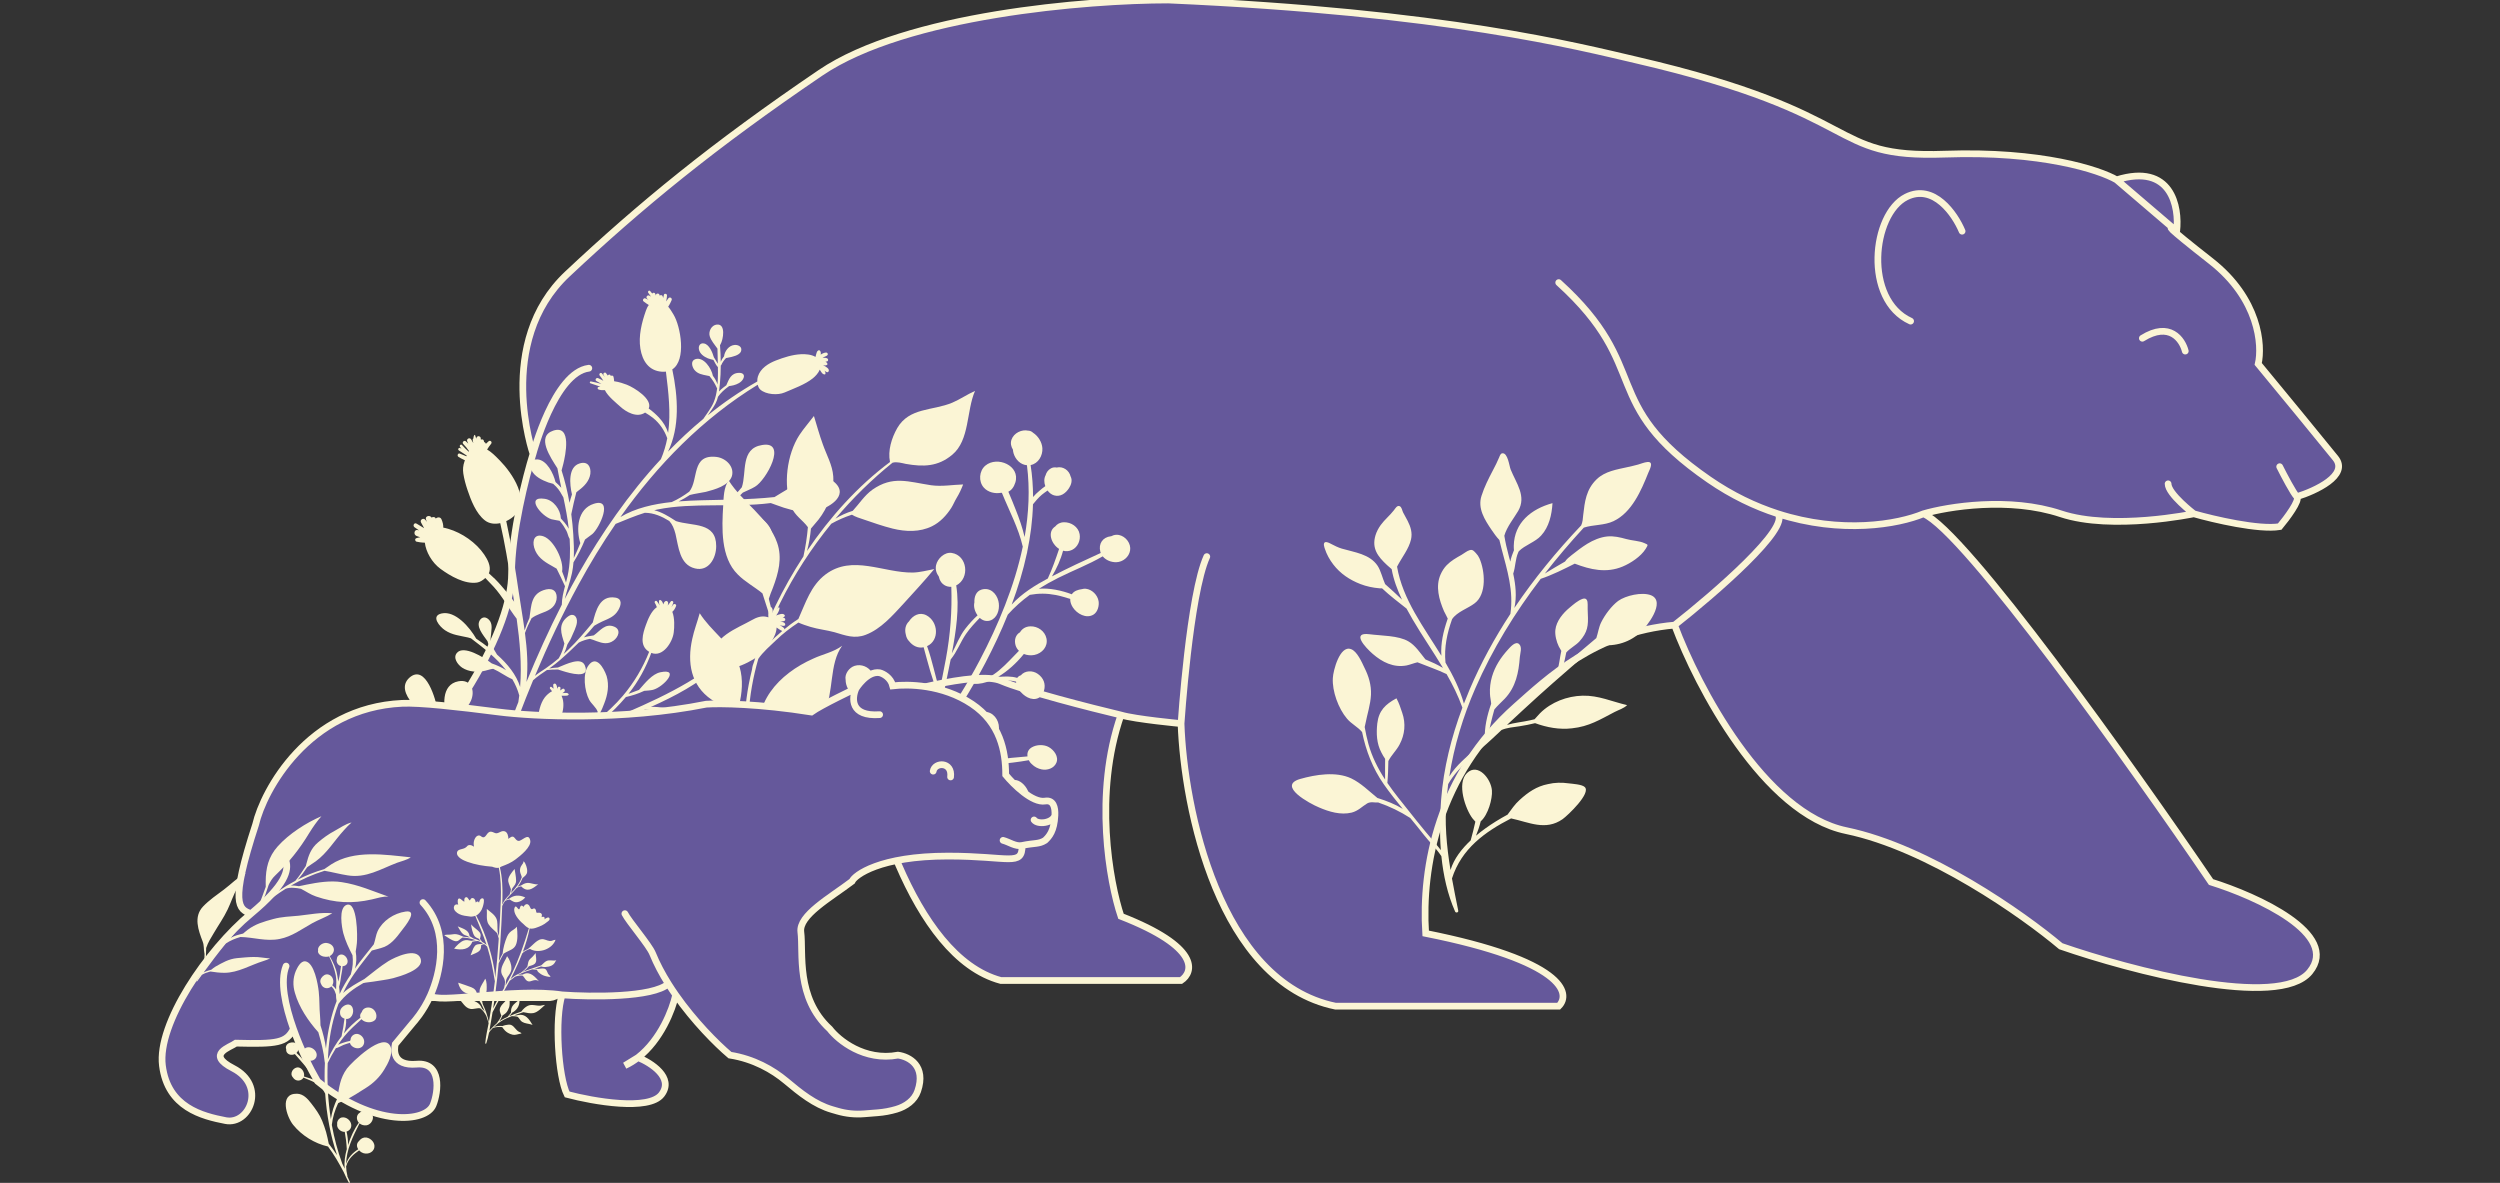 <?xml version="1.0" encoding="UTF-8"?> <svg xmlns="http://www.w3.org/2000/svg" width="1080" height="511" viewBox="0 0 1080 511" fill="none"><rect x="0" y="0" width="1080" height="511" fill="#333333" stroke="none"/><g clip-path="url(#clip0_1372_2)"><path d="M723.417 270.05C733.304 296.562 761.979 351.435 797.574 358.834C833.169 366.232 874.203 395.21 890.27 408.774C920.551 419.256 984.45 436.149 997.798 419.872C1011.15 403.595 974.933 387.195 955.158 381.03C921.169 331.089 848.742 229.358 830.945 221.959C841.45 218.876 868.023 214.56 890.27 221.959C912.517 229.358 947.742 221.959 947.742 221.959C956.394 224.425 975.922 228.988 984.821 227.508C987.911 223.809 993.72 216.04 992.236 214.56C1000.27 212.094 1014.85 205.312 1008.92 197.913C1002.99 190.515 984.203 167.702 975.551 157.221C977.405 149.206 975.922 129.106 955.158 112.829C934.394 96.552 936.618 97.415 940.326 99.882C941.562 89.4 938.101 70.287 914.371 77.686C906.955 73.37 881.742 65.108 840.214 66.588C788.304 68.437 808.093 49.391 706.731 25.895C682.384 20.252 624.788 5.24 504.653 0C470.046 4.93912e-05 391.563 6.289 354.485 31.444C308.137 62.888 276.62 88.784 245.103 118.378C213.586 147.973 230.272 196.064 230.272 196.064C227.182 205.929 221.002 230.097 221.002 247.854C221.002 270.05 198.755 314.442 148.699 360.683C140.665 381.03 127.687 403.225 168.035 430.97H237.687C241.395 430.97 272.508 415.216 230.272 389.278C196.173 368.337 313.577 381.03 369.316 305.194C374.26 340.337 393.788 413.214 432.35 423.572H510.215C515.777 419.872 518.372 409.144 484.26 395.827C479.316 381.03 472.395 342.927 484.26 308.893C490.44 310.743 510.215 312.592 510.215 312.592C511.451 348.969 526.529 424.312 576.956 434.67H673.361C678.922 429.121 675.214 415.063 615.889 403.225C614.035 374.247 621.451 334.788 654.821 305.194C668.278 293.26 689.305 273.01 723.417 270.05Z" fill="#65589B"></path><path d="M723.417 270.05C733.304 296.562 761.979 351.435 797.574 358.834C833.169 366.232 874.203 395.21 890.27 408.774C920.551 419.256 984.45 436.149 997.798 419.872C1011.15 403.595 974.933 387.195 955.158 381.03C921.169 331.089 848.742 229.358 830.945 221.959M723.417 270.05C689.305 273.01 668.278 293.26 654.821 305.194C621.451 334.788 614.035 374.247 615.889 403.225C675.214 415.063 678.922 429.121 673.361 434.67H576.956C526.529 424.312 511.451 348.969 510.215 312.592M723.417 270.05C740.72 256.45 773.843 227.78 767.911 221.905M830.945 221.959C841.45 218.876 868.023 214.56 890.27 221.959C912.517 229.358 947.742 221.959 947.742 221.959M830.945 221.959C819.953 226.528 795.521 230.827 767.911 221.905M673.361 122.078C714.147 159.071 690.046 173.868 738.248 207.162C748.232 214.058 758.265 218.788 767.911 221.905M947.742 221.959C947.742 221.959 936.619 213.451 936.619 209.011M947.742 221.959C956.394 224.425 975.922 228.988 984.821 227.508C987.911 223.809 993.72 216.04 992.236 214.56M992.236 214.56C990.753 213.081 986.675 205.312 984.821 201.613M992.236 214.56C1000.27 212.094 1014.85 205.312 1008.92 197.913C1002.99 190.515 984.203 167.702 975.551 157.221C977.405 149.206 975.922 129.106 955.158 112.829C934.394 96.552 936.618 97.415 940.326 99.882M940.326 99.882C941.562 89.4 938.101 70.287 914.371 77.686M940.326 99.882L914.371 77.686M914.371 77.686C906.955 73.37 881.742 65.108 840.214 66.588C788.304 68.437 808.093 49.391 706.731 25.895C682.384 20.252 624.788 5.24 504.653 0C470.046 4.93912e-05 391.563 6.289 354.485 31.444C308.137 62.888 276.62 88.784 245.103 118.378C213.586 147.973 230.272 196.064 230.272 196.064M230.272 196.064C230.272 196.064 239.541 160.92 254.373 159.071M230.272 196.064C227.182 205.929 221.002 230.097 221.002 247.854C221.002 270.05 198.755 314.442 148.699 360.683C140.665 381.03 127.687 403.225 168.035 430.97C187.81 430.97 234.721 430.97 237.687 430.97C241.395 430.97 272.508 415.216 230.272 389.278C196.173 368.337 313.577 381.03 369.316 305.194M369.316 305.194C374.26 340.337 393.788 413.214 432.35 423.572H510.215C515.777 419.872 518.372 409.144 484.26 395.827C479.316 381.03 472.395 342.927 484.26 308.893M369.316 305.194C386.002 299.645 421.968 289.656 432.35 294.096C442.732 298.535 471.282 305.81 484.26 308.893M484.26 308.893C490.44 310.743 510.215 312.592 510.215 312.592M510.215 312.592C510.215 312.592 513.923 256.733 521.338 240.456M944.034 151.672C942.798 146.74 937.36 138.724 925.495 146.123M847.63 99.882C844.54 92.483 835.394 79.165 823.529 85.084C808.697 92.483 804.989 129.476 825.383 138.724" stroke="#FBF5D5" stroke-width="2.903" stroke-linecap="round"></path><path d="M444.995 329.318C445.222 329.627 445.495 329.894 445.786 330.142C446.906 331.306 448.458 332.079 450.014 332.388C452.43 332.868 455.317 331.942 456.345 329.533C457.489 326.854 455.307 324.008 453.117 322.759C450.985 321.542 447.851 321.614 445.74 322.853C444.142 323.788 443.646 325.271 443.884 326.769C434.606 327.496 425.259 328.678 416.153 330.347C413.076 330.911 410.106 331.682 407.201 332.598C411.497 328.138 416.286 323.697 420.185 318.791C421.349 319.774 422.746 320.476 424.106 320.732C427.334 321.34 430.747 318.874 431.414 315.688C432.115 312.339 430.055 308.416 426.626 307.649C425.784 307.462 424.923 307.477 424.101 307.655C420.868 307.805 417.803 309.454 417.477 313.075C417.337 314.638 417.898 316.127 418.84 317.378C413.861 322.527 408.626 327.677 404.668 333.436C399.306 335.296 394.135 337.599 388.91 339.969C392.294 336.094 395.53 332.112 398.649 328.149C406.781 317.819 414.138 306.864 420.682 295.45C423.139 295.567 425.651 294.994 428.108 293.951C428.194 293.988 428.289 294.014 428.398 294.013C430.759 294 433.122 293.857 435.482 293.945C436.661 293.989 437.8 294.212 438.935 294.454C438.92 295.385 439.267 296.351 439.695 297.134C441.104 299.72 444.316 302.43 447.455 301.907C449.287 301.603 450.512 300.094 451.007 298.37C451.848 295.444 450.806 292.881 448.347 291.125C446.136 289.544 442.784 289.588 441.005 291.731C440.396 291.9 439.855 292.246 439.439 292.853C436.831 292.054 433.861 292.192 431.072 292.454C435.345 289.966 439.3 286.253 442.309 282.52C443.736 283.094 445.366 283.24 446.848 282.941C450.167 282.269 452.804 279.333 452.08 275.827C451.417 272.617 448.287 270.462 445.095 270.578C443.033 270.653 441.521 271.651 440.643 273.145C438.804 274.175 438.042 276.389 438.712 278.73C438.991 279.701 439.51 280.506 440.177 281.154C434.617 286.735 429.19 293.681 421.319 294.329C422.823 291.677 424.299 289.008 425.713 286.306C429.187 279.673 432.471 272.711 435.358 265.529C438.304 262.258 441.467 259.447 444.879 256.972C448.714 256.293 452.201 256.294 456.138 257.046C458.231 257.444 460.278 258.128 462.339 258.729C462.265 259.983 462.748 261.261 463.406 262.303C465.19 265.13 469.262 267.451 472.427 265.485C474.213 264.376 474.908 261.641 474.59 259.7C474.151 257.022 471.763 254.635 469.071 254.343C468.496 254.28 467.939 254.347 467.415 254.505C465.671 254.745 463.989 255.263 463.016 256.733C458.689 255.08 453.308 253.921 448.782 254.35C451.449 252.669 454.235 251.112 457.178 249.635C463.484 246.471 470.243 243.913 476.37 240.341C477.977 242.313 480.917 243.244 483.323 242.744C486.092 242.169 488.398 239.644 488.259 236.722C488.117 233.706 485.31 230.925 482.268 231.025C481.459 231.052 480.692 231.293 479.989 231.663C479.967 231.664 479.95 231.657 479.929 231.658C476.363 232.048 474.437 234.896 475.347 238.367C475.393 238.543 475.454 238.714 475.517 238.882C468.431 242.104 461.34 245.395 454.443 248.993C456.497 245.534 458.223 241.8 459.242 237.904C460.474 238.25 461.813 238.2 463.148 237.548C465.63 236.333 466.879 233.379 466.396 230.72C465.825 227.571 462.7 225.535 459.622 225.612C457.927 225.654 456.692 226.37 455.875 227.411C452.306 229.72 454.086 234.951 457.529 237.133C456.091 241.446 454.608 245.664 452.658 249.911C447.167 252.839 441.359 256.429 437.042 261.187C439.743 253.962 442.008 246.542 443.619 239.029C443.681 238.919 443.723 238.79 443.709 238.631C443.709 238.621 443.707 238.612 443.705 238.605C445.156 231.729 446.056 224.782 446.248 217.84C447.422 216.357 448.612 214.989 450.066 213.735C450.822 213.082 451.713 212.519 452.552 211.906C453.276 212.899 454.241 213.677 455.37 214.003C458.111 214.796 460.394 213.096 461.84 210.845C462.813 209.328 463.359 207.431 462.497 205.808C461.857 203.152 459.191 201.329 456.492 201.973C455.66 201.82 454.804 201.903 454.044 202.312C452.78 202.99 452.024 204.1 451.679 205.355C450.969 206.687 450.999 208.432 451.563 210.019C450.612 210.654 449.733 211.437 448.903 212.132C447.982 212.905 447.072 213.764 446.287 214.714C446.271 210.096 445.939 205.486 445.225 200.906C448.549 200.292 450.52 196.81 450.308 193.609C450.139 191.044 448.5 188.358 446.262 186.934C445.784 186.475 445.197 186.15 444.467 186.06C444.394 186.051 444.327 186.065 444.256 186.062C441.401 185.38 437.968 187.043 436.968 189.916C436.43 191.465 436.79 192.968 437.586 194.255C437.628 194.784 437.707 195.317 437.869 195.854C438.692 198.574 440.853 200.746 443.644 200.983C444.959 211.303 444.44 221.717 442.634 231.998C441.713 228.005 440.359 224.141 438.82 220.268C437.796 217.688 436.749 215.044 435.615 212.436C436.901 211.793 437.986 210.52 438.63 208.43C440.872 201.158 430.835 196.84 425.694 201.132C422.942 203.43 422.648 208.009 425.003 210.64C426.844 212.698 429.831 213.38 432.523 212.882C432.626 212.897 432.73 212.914 432.832 212.923C435.923 220.612 439.964 227.99 441.839 236.156C438.238 253.35 431.197 270.074 423.252 285.236C417.777 295.686 411.578 305.517 404.807 314.888C406.39 304.832 408.732 294.893 410.685 284.906C413.435 281.567 414.872 277.42 417.328 273.847C419.051 271.341 421.147 269.116 423.265 266.918C423.312 266.962 423.355 267.011 423.402 267.053C424.959 268.454 427.098 268.69 428.858 267.53C431.34 265.896 431.969 262.303 431.304 259.634C430.455 256.243 427.643 253.631 424.034 254.705C421.592 255.431 420.838 257.917 420.936 260.239C420.494 262.035 421.102 264.169 422.309 265.829C420.406 267.562 418.688 269.469 417.049 271.567C414.501 274.83 413.136 278.687 411.198 282.255C412.963 272.902 414.595 262.479 413.091 252.887C419.091 249.836 417.94 239.882 411.118 238.863C408.049 238.404 405.016 241.274 404.384 244.146C403.988 245.942 404.52 247.676 405.567 249.066C405.645 249.443 405.75 249.821 405.892 250.205C406.716 252.423 408.807 253.643 410.97 253.494C411.309 263.983 410.57 274.052 408.627 284.614C407.787 289.178 406.833 293.718 405.944 298.265C403.97 291.968 402.746 285.34 400.494 279.135C405.928 276.659 405.383 268.554 400.225 265.819C397.257 264.246 394.351 265.862 392.678 268.437C391.096 269.942 390.776 272.077 391.305 274.094C391.412 274.78 391.63 275.438 391.981 276.037C392.191 276.396 392.456 276.714 392.744 277.012C394.217 278.926 396.508 280.165 399.012 279.624C400.907 286.49 402.611 293.443 405.349 299.991C405.399 300.11 405.476 300.184 405.561 300.238C404.491 305.855 403.562 311.488 403.103 317.196C394.913 328.285 385.928 338.744 376.389 348.837C377.917 344.036 378.171 338.838 377.938 333.733C379.206 329.952 381.128 326.693 383.522 323.357C384.667 321.761 385.886 320.226 386.964 318.608C387.585 319.144 388.26 319.609 388.962 319.963C391.414 321.197 394.594 320.424 396.028 318.01C397.354 315.778 396.327 313.056 394.814 311.237C393.229 309.33 390.613 307.801 388.08 308.559C387.229 308.814 386.508 309.33 385.93 309.988C384.572 310.697 383.831 312.138 384.153 313.977C384.362 315.17 384.917 316.274 385.663 317.24C382.629 320.907 379.378 325.146 377.657 329.589C377.593 328.849 377.526 328.112 377.452 327.383C376.565 318.512 374.727 309.783 373.392 300.98C374.544 300.633 375.631 299.93 376.566 298.979C378.83 296.674 378.26 293.15 376.78 290.656C375.229 288.041 372.093 286.741 369.201 287.644C366.907 288.359 364.885 291.037 365.275 293.485C365.284 293.538 365.303 293.586 365.314 293.638C365.276 296.128 366.651 298.987 368.812 300.34C369.781 300.946 370.782 301.218 371.764 301.22C372.425 314.538 376.699 328.01 375.761 341.227C372.872 335.761 369.497 330.627 365.099 326.407C365.177 326.21 365.249 326.008 365.309 325.787C365.989 323.26 365.068 320.34 363.207 318.602C361.312 316.83 358.454 316.733 356.108 317.49C353.789 318.236 351.956 320.315 351.925 322.803C351.889 325.733 354.246 328.267 356.719 329.455C359.003 330.553 362.266 330.451 363.797 328.206C363.9 328.126 363.997 328.038 364.094 327.945C365.306 329.139 366.501 330.349 367.597 331.65C370.738 335.378 372.39 340.146 375.503 343.801C375.177 346.405 374.624 348.998 373.779 351.575C371.552 353.892 369.305 356.195 367.025 358.48C366.356 359.151 367.408 360.179 368.133 359.647C374.943 354.649 381.132 348.64 386.881 342.256C389.939 341.062 392.953 339.826 395.968 338.628C395.986 338.634 395.999 338.645 396.019 338.651C398.482 339.279 400.613 339.973 402.869 341.17C403.885 341.71 404.878 342.318 405.881 342.906C405.753 343.254 405.666 343.617 405.636 343.997C405.459 344.41 405.341 344.876 405.293 345.392C405.055 347.942 406.636 350.274 408.791 351.436C410.607 352.416 412.744 352.114 414.281 350.931C414.532 350.763 414.779 350.57 415.014 350.321C415.335 349.981 415.583 349.572 415.762 349.126C416.811 346.949 415.99 343.972 414.575 342.215C412.845 340.069 409.765 339.694 407.416 341.071C407.209 341.192 407.028 341.332 406.86 341.477C404.472 339.706 401.59 338.056 398.875 337.49C404.1 335.476 409.382 333.661 414.974 332.454C415.015 332.577 415.1 332.68 415.25 332.726C422.052 334.832 427.98 337.645 434.067 340.97C433.535 344.981 437.742 349.925 441.881 348.466C447.732 346.402 443.525 337.902 439.049 337.018C437.91 336.794 436.896 337.147 436.095 337.806C435.971 337.834 435.85 337.887 435.736 337.981C435.259 338.369 434.897 338.814 434.627 339.293C429.547 335.534 423.013 333.482 416.943 332.055C426.015 330.351 435.351 330.05 444.431 328.409C444.595 328.722 444.781 329.027 444.995 329.318ZM426.01 315.287C426.013 315.264 426.008 315.253 426.01 315.287ZM426.108 315.727C426.121 315.755 426.122 315.768 426.105 315.738C426.106 315.733 426.108 315.729 426.108 315.727ZM470.331 262.954C470.477 262.873 470.622 262.793 470.753 262.695C470.635 262.813 470.494 262.899 470.331 262.954ZM470.858 262.603C470.861 262.601 470.864 262.598 470.865 262.597C470.865 262.598 470.865 262.598 470.865 262.598C470.863 262.599 470.861 262.6 470.858 262.603ZM443.295 193.261C443.146 193.603 442.96 193.639 443.295 193.261ZM412.088 246.876C412.027 246.883 411.949 246.884 411.855 246.872C411.962 246.856 412.043 246.846 412.095 246.844C412.092 246.856 412.09 246.865 412.088 246.876Z" fill="#FBF5D5"></path><path d="M344.906 268.941C346.537 269.682 348.343 270.27 350.085 270.805C353.483 271.844 357.081 272.175 360.532 273.127C365.259 274.514 369.152 276.097 373.991 274.233C380.519 271.755 385.533 265.965 390.208 260.914C394.691 255.982 399.312 251.017 403.591 245.841C400.5 246.418 397.475 247.27 394.34 247.344C381.625 247.53 368.207 239.452 356.623 248.169C350.235 253.007 348.037 260.44 344.895 267.391C340.038 270.511 335.805 274.273 331.714 278.323C330.589 279.436 329.459 280.566 328.442 281.765C330.712 274.493 333.629 267.375 337.015 260.521C343.003 248.399 350.475 236.85 359.118 226.25C362.001 224.648 364.936 223.356 368.027 222.346C369.513 223.294 371.368 223.829 372.957 224.366C377.141 225.781 381.365 227.303 385.652 228.357C391.28 229.741 397.317 229.949 402.628 227.338C406.125 225.619 408.849 222.674 410.939 219.435C411.835 218.048 412.403 216.502 413.278 215.082C414.403 213.256 415.308 211.281 416.075 209.28C411.412 209.416 406.945 210.277 402.241 209.628C392.404 208.145 385.696 205.346 376.849 211.57C373.375 214.089 371.216 217.62 368.371 220.681C365.702 221.537 363.159 222.631 360.906 224.075C368.353 215.223 376.64 207.086 385.584 199.885C387.455 199.373 389.572 200.045 391.331 200.405C398.829 201.731 405.188 201.638 411.372 196.455C418.972 190.134 417.446 177.444 421.215 168.868C417.765 170.406 414.811 172.491 411.413 173.944C402.878 177.551 392.82 175.944 387.608 184.932C385.164 189.246 383.468 194.676 384.478 199.588C370.548 210.006 358.502 223.399 348.638 238.019C349.505 234.859 350.019 231.617 350.324 228.346C351.413 226.995 352.574 225.772 353.598 224.469C357.545 219.442 360.412 212.323 359.962 205.757C359.628 200.925 357.038 196.472 355.455 191.933C354.001 187.948 352.879 183.813 351.617 179.711C349.554 182.464 347.233 185.059 345.342 187.92C339.964 196.213 338.156 209.68 341.892 218.994C343.307 222.756 346.767 224.617 349.01 227.74C348.644 231.981 348.009 236.189 347.082 240.363C342.567 247.279 338.531 254.441 335.013 261.674C334.504 262.719 334.008 263.78 333.519 264.849C333.167 262.811 332.698 260.76 332.128 258.709C332.595 257.128 333.229 255.563 333.871 253.999C336.26 247.65 338.081 241.068 335.694 234.371C331.907 223.602 320.754 217.047 314.769 207.526C312.631 210.59 312.609 214.846 312.423 218.408C311.826 228.002 311.255 240.814 318.708 248.161C321.878 251.388 325.931 253.488 329.373 256.34C330.519 259.761 331.58 263.207 332.701 266.654C329.978 272.795 327.597 279.269 325.749 285.91C325.304 286.933 324.995 288.022 324.878 289.199C322.783 297.613 321.602 306.252 321.718 314.793C320.862 312.113 319.844 309.471 318.832 306.929C318.916 305.541 319.374 304.151 319.706 302.748C320.816 297.505 320.969 291.315 318.837 286.315C315.23 277.557 307.191 272.693 302.273 264.9C301.252 268.657 299.834 272.286 299.04 276.064C296.808 286.185 298.408 296.074 307.332 302.197C310.919 304.639 314.815 306.588 318.296 309.203C318.859 310.81 319.4 312.424 319.91 314.046C320.876 317.128 321.438 320.365 322.31 323.476C323.237 330.897 325.271 338.158 328.707 345.035C328.923 345.465 329.53 345.121 329.354 344.694C328.432 342.457 327.634 340.206 326.934 337.946C326.977 337.883 327.008 337.813 327.01 337.733C327.149 334.207 327.121 331.062 328.061 327.588C328.501 325.961 329.056 324.368 329.682 322.8C331.684 321.896 334.134 321.589 336.223 321.17C344.928 319.211 351.807 316.356 355.974 307.907C360.405 299.028 358.056 286.898 363.81 278.957C360.204 281.706 355.36 282.618 351.334 284.512C336.397 291.097 324.343 304.153 328.776 321.114C327.222 324.564 325.706 328.588 325.421 332.347C321.756 316.498 323.11 300.254 327.576 284.652C329.621 281.581 332.758 278.99 335.242 276.581C338.2 273.719 341.476 271.212 344.906 268.941Z" fill="#FBF5D5"></path><path d="M320.318 313.852C320.76 314.25 321.166 314.761 321.72 314.992C322.142 315.169 322.688 314.917 322.64 314.427C322.768 313.866 322.42 313.335 322.037 312.892C322.576 313.059 323.344 313.241 323.641 312.66C323.762 312.421 323.714 312.221 323.589 312.057C323.619 311.647 323.475 311.318 323.235 311.047C323.536 311.016 323.79 310.864 323.874 310.553C323.891 310.499 323.899 310.442 323.897 310.384C323.885 310.071 323.694 309.842 323.403 309.744C323.252 309.693 323.099 309.667 322.945 309.633C323.039 309.619 323.141 309.608 323.237 309.593C323.504 309.548 323.775 309.269 323.825 309.004C323.871 308.758 323.854 308.613 323.747 308.386C323.629 308.139 323.299 307.945 323.026 307.965C322.009 308.047 320.949 308.093 319.908 308.196C320.647 307.731 321.401 307.261 321.884 306.596C322.267 306.07 321.643 305.446 321.101 305.566C320.343 305.736 319.589 306.279 318.941 306.89C316.985 304.692 313.438 303.479 310.62 303.053C310.012 302.962 309.441 302.908 308.924 302.886C306.314 302.778 302.02 304.457 300.787 307.174C298.112 307.015 295.431 306.886 292.78 306.572C289.283 306.159 285.06 305.239 281.213 305.383C291.625 300.728 301.754 295.348 310.089 287.838C314.663 291.51 326.159 285.016 329.226 282.151C331.542 279.999 335.48 274.958 335.484 271.085C336.267 271.649 337.068 272.234 337.942 272.587C338.667 272.88 339.151 271.829 338.673 271.332C338.177 270.817 337.518 270.436 336.846 270.098C336.978 270.124 337.113 270.151 337.25 270.184C337.677 270.287 339.235 270.708 339.221 269.798C339.204 268.817 337.812 268.64 337.078 268.517C337.026 268.509 336.973 268.512 336.923 268.506C337.593 268.439 338.278 268.492 338.9 268.216C339.386 267.998 339.327 267.267 338.909 267.024C338.662 266.882 338.387 266.823 338.106 266.795C338.774 266.555 339.422 266.152 338.816 265.533C338.075 264.776 336.104 265.559 335.298 265.907C336.046 264.914 336.623 263.827 336.763 262.788C336.795 262.549 336.546 262.229 336.287 262.42C335.522 262.982 335.044 263.754 334.498 264.523C334.21 264.931 333.897 265.318 333.588 265.708C333.818 264.583 334.031 263.392 333.39 262.493C333.197 262.222 332.805 262.179 332.615 262.488C331.921 263.626 331.813 265.307 331.939 266.697C331.72 266.623 331.498 266.556 331.254 266.495C328.933 265.913 326.743 266.755 324.77 267.888C318.855 271.289 306.899 275.379 308.312 284.414C308.456 285.341 308.729 286.102 309.104 286.718C293.607 298.671 275.565 305.63 257.617 313.482C258.713 312.542 259.752 311.581 260.708 310.779C264.209 307.84 267.433 304.599 270.39 301.112C272.871 300.56 275.709 299.696 278.305 298.449C279.579 298.351 280.872 298.283 282.09 298.006C286.719 296.786 294.005 288.567 285.27 290.418C281.714 291.168 278.676 295.066 276.056 298.03C274.548 298.624 273.007 299.138 271.506 299.742C275.776 294.409 279.016 288.431 281.363 282.053C286.349 284.083 290.598 277.358 291.061 273.165C291.333 270.973 291.517 267.02 290.435 264.3C290.467 264.274 290.498 264.245 290.528 264.221C291.262 263.559 291.731 262.697 292.068 261.779C292.342 261.032 291.182 260.592 290.8 261.254C290.583 261.632 290.327 261.979 290.05 262.308C290.4 261.68 290.658 260.994 290.843 260.375C291.051 259.688 290.084 259.34 289.717 259.908C289.382 260.429 288.987 260.91 288.596 261.394C288.545 261.457 288.488 261.518 288.433 261.582C288.598 261.132 288.726 260.663 288.59 260.206C288.45 259.735 287.879 259.435 287.434 259.717C286.923 260.039 286.714 260.579 286.521 261.124C286.346 260.392 286.007 259.514 285.314 259.217C285.075 259.115 284.846 259.195 284.756 259.448C284.531 260.075 284.785 260.806 284.915 261.435C284.922 261.467 284.921 261.497 284.927 261.529C284.624 260.867 284.26 260.275 283.771 259.726C283.336 259.237 282.555 259.849 282.869 260.401C283.208 260.991 283.518 261.617 283.746 262.256C283.752 262.267 283.756 262.281 283.757 262.29C281.301 263.98 279.865 267.65 279.004 270.054C277.691 273.719 276.145 278.783 280.19 281.43C280.274 281.486 280.357 281.518 280.442 281.571C277.705 288.485 273.926 294.856 269.082 300.584C265.811 304.454 262.085 307.856 258.195 311.068C258.652 310.06 258.987 309.039 259.204 308.008C259.961 306.676 260.496 305.298 261.02 303.918C262.504 300.153 263.249 296.132 262.064 292.058C260.727 288.248 257.552 283.012 254.304 287.353C251.525 290.897 252.541 298.617 254.512 302.261C255.409 304.024 257.591 305.584 258.198 307.485C258.01 309.014 257.609 310.545 256.923 312.097C255.296 313.414 253.648 314.705 251.995 315.984C244.788 319.286 237.338 323.105 230.511 327.726C231.911 325.468 232.9 322.973 233.792 320.441C234.445 318.587 235.089 316.712 235.719 314.828C238.214 315.813 240.34 313.282 241.463 311.405C241.849 310.759 242.188 310.051 242.473 309.307C243.372 306.939 243.693 304.191 243.055 301.834C242.949 301.435 242.793 300.988 242.597 300.549C243.08 300.564 243.562 300.558 244.048 300.551C244.581 300.545 245.214 300.624 245.595 300.172C245.672 300.081 245.716 299.946 245.642 299.835C245.284 299.292 244.634 299.322 244.048 299.341C243.692 299.353 243.337 299.382 242.987 299.434C243.215 299.263 243.441 299.089 243.671 298.924C244.444 298.365 243.719 297.064 242.939 297.626C242.64 297.841 242.314 298.054 242.005 298.285C242.069 297.921 242.11 297.564 242.14 297.241C242.193 296.662 241.242 296.383 241.011 296.938C240.921 297.15 240.841 297.364 240.754 297.579C240.704 296.899 240.544 296.123 240.191 295.615C239.821 295.081 239.012 295.257 238.976 295.937C238.951 296.349 239.063 296.76 239.117 297.167C239.132 297.284 239.139 297.401 239.152 297.52C238.805 297.183 238.461 296.91 238.248 296.773C237.748 296.447 237.314 297.138 237.645 297.548C237.927 297.9 238.21 298.247 238.481 298.606C237.251 299.22 236.003 300.418 235.335 301.29C234.259 302.691 233.612 304.413 233.147 306.103C232.408 308.799 232.17 312.228 234.486 314.103C234.199 315.102 233.923 316.1 233.639 317.076C232.436 321.18 230.982 325.086 228.942 328.808C222.101 333.636 215.981 339.321 211.492 346.158C215.574 333.848 219.564 321.507 224.16 309.36C226.125 304.166 228.173 299.007 230.3 293.881C232.144 292.201 234.219 290.844 236.296 289.438C237.841 289.251 239.46 289.246 241.092 289.239C241.908 289.466 242.719 289.775 243.351 289.959C245.615 290.656 255.28 293.621 252.644 287.452C251.046 283.626 244.603 286.932 241.036 288.365C239.742 288.436 238.482 288.559 237.225 288.801C237.374 288.698 237.525 288.597 237.673 288.492C240.668 286.389 243.423 283.872 246.096 281.384C247.408 280.163 248.735 278.891 250.051 277.584C251.595 276.793 253.144 276.304 254.837 275.97C255.832 276.234 256.79 276.631 257.769 276.991C260.259 277.909 262.599 278.474 265.021 276.768C267.153 275.251 268.432 271.988 265.343 270.721C261.461 269.087 259.232 272.552 256.503 274.483C255.768 274.612 255.031 274.726 254.296 274.861C253.631 274.985 252.926 275.137 252.237 275.349C253.785 273.727 255.297 272.051 256.717 270.317C257.844 269.698 258.954 268.993 260.145 268.49C262.913 267.254 265.448 266.418 267.077 263.625C268.395 261.366 268.916 258.641 265.812 258.167C259.074 257.059 257.36 263.91 256.084 268.909C252.699 272.97 249.339 277.029 245.447 280.723C244.803 281.337 244.146 281.941 243.484 282.542C244.193 281.223 244.727 279.827 245.112 278.388C245.699 277.289 246.492 276.311 246.93 275.125C247.698 273.347 249.039 270.744 249.227 268.895C249.5 266.291 247.647 264.587 245.399 266.305C240.871 269.65 242.48 273.78 243.819 278.004C243.342 280.164 242.612 282.279 241.382 284.387C239.549 285.95 237.654 287.442 235.668 288.782C234.129 289.82 232.521 290.805 231.097 291.979C236.727 278.554 242.933 265.376 249.9 252.578C254.806 243.567 260.142 234.769 265.953 226.319C270.164 224.599 274.257 222.861 278.552 221.524C282.483 221.552 285.875 223.064 289.139 225.072C290.504 226.624 291.204 228.328 291.819 230.671C293.125 236.064 293.509 243.948 300.227 245.553C306.128 247.035 309.408 241.11 309.396 235.937C309.429 225.371 299.192 227.431 292.014 225.117C291.702 224.914 291.389 224.709 291.08 224.512C288.906 223.115 285.737 221.147 282.636 220.424C283.079 220.32 283.517 220.206 283.967 220.114C291.848 218.497 300.009 218.384 308.024 218.299C311.089 218.266 314.182 218.272 317.279 218.235C318.767 218.938 320.05 219.803 321.19 220.8C321.698 222.618 321.743 224.572 321.997 226.542C322.483 229.677 322.603 235.27 325.504 237.317C329.122 239.962 333.064 236.561 333.596 232.595C334.248 226.942 328.3 223.031 323.31 220.451C322.356 219.579 321.324 218.804 320.25 218.184C324.513 218.09 328.767 217.866 332.966 217.322C334.841 218.037 336.735 218.627 338.66 219.336C343.188 220.731 347.395 221.76 352.21 220.827C357.448 219.785 367.035 214.332 360.662 208.476C353.623 202.018 342.168 210.218 334.569 214.737C328.847 215.341 323.112 215.613 317.352 215.78C318.641 214.966 319.825 213.961 320.894 212.818C322.606 211.938 324.466 211.303 326.155 210.261C330.949 207.534 340.475 190.288 329.184 192.253C319.769 193.771 322.639 204.151 320.468 210.497C318.696 212.755 316.716 214.739 313.934 215.868C310.333 215.954 306.719 216.018 303.095 216.117C299.933 216.203 296.576 216.332 293.162 216.607C294.823 215.815 296.451 214.877 298.023 213.824C300.311 213.229 302.721 212.971 304.921 212.483C308.708 211.486 314.807 209.878 316.18 205.69C317.344 201.56 313.581 197.94 309.62 197.411C298.464 196.052 301.943 207.253 297.767 212.387C295.428 214.129 292.938 215.661 290.211 216.88C282.396 217.713 274.48 219.468 268.022 223.358C284.035 200.736 303.545 180.791 327.337 166.207C327.536 167.04 327.89 167.798 328.445 168.295C330.894 170.483 336.023 170.817 338.933 169.558C342.877 167.853 347.736 166.153 351.102 163.467C352.275 162.531 353.522 161.189 354.137 159.698C354.353 160.065 354.58 160.425 354.828 160.778C355.18 161.287 355.592 161.747 356.246 161.763C356.395 161.767 356.546 161.656 356.578 161.51C356.697 160.958 356.467 160.536 356.137 160.108C356.579 160.433 357.507 161.218 357.924 160.502C358.561 159.41 356.921 158.41 355.512 157.747C356.146 157.881 356.833 158.009 357.361 157.551C357.454 157.468 357.487 157.321 357.458 157.205C357.334 156.748 356.999 156.454 356.571 156.255C356.851 156.24 357.128 156.201 357.398 156.078C357.896 155.859 357.852 155.086 357.409 154.844C356.801 154.513 356.031 154.543 355.346 154.59C355.562 154.464 355.776 154.338 355.998 154.221C356.57 153.922 358.002 153.582 357.515 152.65C357.4 152.436 357.137 152.273 356.891 152.286C356.051 152.337 355.264 152.708 354.525 153.197C354.664 152.505 354.623 151.858 354.161 151.441C353.979 151.277 353.764 151.249 353.544 151.353C352.91 151.655 352.733 152.466 352.57 153.088C352.475 153.456 352.381 153.821 352.295 154.189C350.49 153.104 347.983 152.928 346.05 153.022C342.326 153.205 338.621 154.397 335.166 155.739C331.92 157 328.506 159.141 327.408 162.653C327.216 163.265 327.124 164.025 327.15 164.802C319.584 169.105 312.459 174.009 305.746 179.408C306.961 177.758 308.175 176.106 309.13 174.272C309.599 173.371 309.931 172.397 310.181 171.394C311.427 169.651 312.852 168.342 314.626 167.049C314.742 166.963 314.86 166.878 314.976 166.793C315.616 166.685 316.26 166.606 316.895 166.438C318.438 166.032 320.142 165.243 320.969 163.825C321.925 162.186 321.173 161.035 319.309 161.075C315.69 161.136 314.903 163.922 313.762 166.441C313.326 166.771 312.883 167.091 312.456 167.43C311.835 167.922 311.171 168.482 310.619 169.12C310.785 167.968 310.891 166.812 310.996 165.697C311.24 163.129 311.36 160.506 311.374 157.872C311.472 157.85 311.562 157.798 311.611 157.676C312.087 156.494 312.827 155.571 313.625 154.699L313.728 154.672C314.709 154.414 315.702 154.34 316.664 154.011C317.997 153.661 320.116 152.876 320.244 151.23C320.445 149.566 318.606 148.85 317.194 149.036C314.871 149.289 313.091 151.63 312.784 153.941C312.184 154.659 311.698 155.457 311.365 156.32C311.34 153.908 311.23 151.497 311.045 149.113C311.122 148.984 311.198 148.856 311.265 148.724C312.454 146.686 313.655 139.844 309.703 140.211C307.322 140.425 305.993 143.214 306.597 145.229C307.193 147.229 308.755 148.877 309.944 150.619C309.959 152.789 310.037 154.963 310.098 157.137C309.771 156.516 309.369 155.921 309.024 155.341C308.826 155.01 308.609 154.689 308.401 154.367C307.78 152.15 306.331 148.793 304.162 148.384C302.532 148.026 301.644 149.349 301.934 150.885C302.248 152.791 304.134 154.128 305.815 154.811C306.572 155.113 307.382 155.264 308.174 155.479C308.224 155.565 308.276 155.649 308.326 155.735C308.876 156.687 309.344 157.807 310.13 158.596C310.165 160.312 310.172 162.03 310.099 163.745C310.066 164.517 310.022 165.294 309.96 166.073C309.567 164.758 308.856 163.511 307.971 162.365C307.384 159.2 304.034 154.015 300.395 155.152C298.258 155.865 298.921 158.388 299.957 159.765C301.402 161.56 303.383 161.824 305.445 162.254C305.808 162.317 306.15 162.37 306.475 162.456C307.744 163.986 308.842 165.648 309.719 167.655C309.737 167.693 309.771 167.705 309.798 167.729C309.548 169.812 309.116 171.874 308.302 173.792C307.213 176.361 305.401 178.608 303.834 180.956C298.489 185.379 293.416 190.123 288.583 195.112C293.738 184.468 292.936 171.523 290.428 159.576C296.636 155.567 294.042 141.034 291.001 135.954C290.321 134.819 289.575 133.557 288.66 132.486C289.307 131.562 289.795 130.444 290.119 129.739C290.566 128.774 289.323 128.05 288.699 128.91C288.388 129.342 288.086 129.782 287.781 130.219C288.036 129.112 288.145 128.002 288.14 127.59C288.13 126.836 286.902 126.622 286.788 127.414C286.723 127.87 286.615 128.308 286.483 128.741C286.429 128.506 286.364 128.273 286.289 128.047C286.068 127.377 285.363 127.355 284.991 127.725C284.957 127.604 284.922 127.478 284.892 127.366C284.655 126.542 283.34 126.667 283.377 127.561C283.38 127.615 283.382 127.67 283.384 127.724C283.268 127.419 283.148 127.131 283.045 126.877C282.8 126.269 281.95 126.367 281.811 126.844C281.499 126.474 281.181 126.104 280.871 125.74C280.395 125.18 279.65 125.963 280.073 126.519C280.478 127.052 280.862 127.593 281.231 128.145C280.991 127.985 280.751 127.836 280.505 127.702C279.712 127.275 278.847 128.311 279.514 128.972C279.715 129.17 279.925 129.36 280.138 129.545C279.687 129.295 279.225 129.066 278.744 128.889C278.038 128.628 277.418 129.693 277.992 130.178C278.704 130.782 279.509 131.253 280.279 131.78C279.72 132.468 279.349 133.311 279.051 134.152C277.225 139.314 275.752 145.176 276.651 150.646C277.51 155.862 280.238 160.221 286.002 160.591C286.6 160.628 287.152 160.598 287.674 160.532C288.761 169.424 289.848 178.252 288.635 186.983C287.845 184.556 286.549 182.386 284.68 180.382C283.499 179.116 281.942 177.704 280.244 176.479C282.046 172.448 274.019 167.457 270.753 166.185C269.646 165.776 267.385 164.945 265.304 164.696C265.284 163.987 265.154 163.276 265.023 162.746C264.886 162.187 264.204 162.118 263.857 162.43C263.82 162.339 263.8 162.245 263.76 162.154C263.524 161.599 262.771 161.792 262.571 162.249C262.321 161.877 262.059 161.516 261.778 161.164C261.312 160.579 260.327 161.331 260.734 161.949C260.937 162.256 261.115 162.579 261.297 162.899C260.898 162.357 260.478 161.829 260.028 161.324C259.452 160.678 258.544 161.602 259.078 162.253C259.667 162.968 260.176 163.728 260.66 164.512C259.93 164.091 259.176 163.714 258.398 163.363C257.562 162.988 256.82 164.193 257.666 164.619C258.414 164.994 259.136 165.412 259.844 165.853C258.345 165.423 256.833 165.094 255.302 164.783C254.777 164.679 254.575 165.43 255.09 165.593C256.518 166.049 257.932 166.552 259.349 167.038C259.086 167.064 258.823 167.099 258.566 167.164C257.97 167.312 258.067 168.072 258.565 168.261C259.38 168.57 260.308 168.574 261.167 168.538C261.215 168.537 261.264 168.53 261.311 168.528C262.529 171.19 266.364 174.186 267.752 175.483C270.455 178.009 275.151 180.669 278.68 178.234C279.883 178.975 281.078 179.706 282.101 180.534C284.989 182.872 287.023 185.889 288.256 189.321C287.684 192.345 286.791 195.358 285.512 198.355C271.658 213.303 259.897 230.332 249.83 248.011C247.812 251.555 245.883 255.146 243.994 258.759C244.849 254.972 246.332 251.29 247.11 247.505C247.418 246.009 247.616 244.478 247.746 242.932C249.627 239.889 251.33 236.543 252.729 233.073C253.746 232.222 254.907 231.526 255.915 230.695C259.032 228 265.169 214.832 256.533 217.634C249.417 219.872 248.838 228.537 250.69 234.636C249.826 236.82 248.892 238.968 247.871 241.08C248.029 237.678 247.876 234.232 247.664 230.921C247.482 228.032 247.188 225.094 246.793 222.147C247.468 218.945 248.144 215.793 248.988 212.654C249.372 212.373 249.746 212.077 250.114 211.752C252.434 210.017 254.551 207.808 255.024 204.759C255.409 201.658 253.922 199.127 250.45 200.19C245.332 201.68 246.062 209.216 247.089 213.601C247.061 213.682 247.033 213.762 247.008 213.843C247.002 213.846 246.997 213.849 246.992 213.851L247.001 213.865C246.627 214.972 246.299 216.092 246.021 217.221C245.185 212.468 244.055 207.752 242.603 203.227C242.828 202.229 243.13 201.255 243.364 200.334C244.184 196.893 247.223 183.345 239.007 186.034C231.561 188.518 237.777 197.531 240.8 202.296C241.303 205.123 241.885 207.927 242.486 210.725C241.735 209.845 240.877 209.017 239.986 208.244C239.098 204.558 236.24 198.771 232.226 198.469C229.253 198.278 228.47 200.436 229.503 202.938C230.787 205.825 234.128 207.417 236.865 208.42C237.582 208.639 238.287 208.816 238.979 209.015C239.393 209.411 239.819 209.797 240.22 210.205C241.626 211.639 242.46 213.238 243.378 214.883C244.326 219.351 245.195 223.836 245.712 228.408C245.171 227.448 244.518 226.559 243.968 225.87C243.438 225.206 242.878 224.573 242.298 223.963C242.159 220.176 239.133 216.037 235.351 215.493C226.753 214.16 233.806 223.025 238.271 224.322C239.43 224.608 240.579 224.745 241.702 224.971C241.829 225.113 241.959 225.249 242.085 225.398C243.112 226.595 243.96 227.922 244.694 229.311C245.272 230.407 245.375 231.609 246.002 232.657C246.024 232.695 246.063 232.713 246.092 232.739C246.411 238.109 246.329 243.704 245.181 248.952C244.979 249.874 244.743 250.778 244.501 251.679C244.022 250.068 243.466 248.461 242.833 246.879C243.618 242.094 239.319 233.399 234.897 231.738C231.08 230.343 229.831 233.296 230.767 236.574C231.851 240.414 234.884 242.539 238.123 244.31C238.921 244.775 239.709 245.204 240.465 245.661C241.712 248.151 242.914 250.67 244.083 253.247C243.374 255.873 242.721 258.472 242.708 261.222C237.124 272.112 232.095 283.288 227.435 294.604C228.218 287.705 227.708 280.536 226.788 273.461C227.575 271.269 228.529 269.151 229.616 267.097C230.777 266.236 232.073 265.613 233.492 265.065C236.567 263.918 239.599 262.836 240.386 259.199C240.979 255.892 239.214 253.883 235.925 254.637C229.204 256.202 229.591 261.691 228.715 266.977C227.914 268.691 227.226 270.474 226.64 272.332C225.857 266.576 224.84 260.9 224.057 255.507C222.614 245.568 220.973 235.663 218.853 225.846C218.802 225.605 218.746 225.362 218.694 225.121C219.855 224.584 220.927 223.898 221.806 223.132C229.602 216.349 221.149 204.243 215.942 198.957C215.808 198.819 215.67 198.681 215.534 198.542C214.002 196.979 212.32 195.276 210.432 194.192C210.953 193.344 211.517 192.515 212.151 191.746C212.781 190.98 211.842 189.987 211.069 190.639C210.711 190.939 210.295 191.319 209.889 191.743C209.805 191.352 209.488 191.044 209.139 190.967C209.098 190.732 209.056 190.536 209.025 190.413C208.854 189.754 208.176 189.669 207.737 189.947C207.724 189.673 207.7 189.401 207.652 189.136C207.596 188.813 207.285 188.539 206.979 188.46C206.904 188.44 206.829 188.43 206.749 188.429C206.744 188.429 206.74 188.429 206.734 188.428C206.282 188.439 205.968 188.724 205.819 189.135C205.777 189.252 205.758 189.383 205.731 189.512C205.589 188.989 205.435 188.472 205.238 187.98C205.176 187.829 204.949 187.852 204.879 187.977C204.626 188.424 204.517 188.91 204.49 189.41C204.271 189.582 204.133 189.856 204.216 190.216C204.308 190.608 204.39 191.011 204.469 191.415C204.157 190.856 203.838 190.315 203.538 189.807C202.914 188.744 201.307 189.659 201.879 190.742C202.038 191.043 202.169 191.354 202.318 191.657C201.981 191.327 201.638 191.001 201.293 190.687C200.53 189.986 199.405 191.069 200.137 191.816C201.069 192.763 201.899 193.767 202.622 194.874C202.571 194.957 202.52 195.039 202.47 195.126C201.476 194.209 200.471 193.285 199.591 192.262C199.098 191.687 198.298 192.499 198.759 193.075C198.964 193.331 199.171 193.588 199.376 193.843C199.191 193.748 199.002 193.653 198.833 193.558C198.157 193.195 197.583 194.18 198.232 194.59C199.269 195.242 200.301 195.903 201.314 196.591C201.424 196.666 201.525 196.748 201.632 196.827C201.59 196.923 201.549 197.019 201.508 197.114C200.553 196.716 199.598 196.305 198.628 195.95C197.793 195.645 197.338 196.912 198.047 197.349C198.82 197.827 199.803 198.387 200.836 198.84C200.75 199.07 200.681 199.27 200.628 199.426C200.045 201.104 199.884 202.797 200.149 204.553C200.508 206.931 201.168 209.313 201.929 211.586C203.425 216.055 205.609 221.766 209.441 224.783C211.349 226.285 213.772 226.51 216.101 225.997C218.063 234.58 219.516 243.277 220.863 251.974C221.273 254.63 221.695 257.284 222.106 259.937C220.374 257.393 218.255 255.037 216.477 252.952C214.851 251.044 213.061 249.297 211.183 247.651C211.265 247.47 211.353 247.291 211.402 247.116C212.145 244.525 210.601 241.669 209.203 239.597C205.722 234.432 199.609 230.186 193.615 228.443C192.862 228.217 192.167 228.058 191.506 227.937C191.537 226.666 191.219 225.461 190.701 224.304C190.226 223.243 188.938 223.36 188.246 224.031C188.244 224.024 188.241 224.015 188.237 224.007C187.916 223.231 187.043 223.218 186.43 223.595C185.719 222.326 183.512 222.927 184.034 224.443C184.152 224.783 184.264 225.123 184.381 225.46C184.196 225.194 184.018 224.924 183.829 224.657C183.023 223.512 181.216 224.468 181.904 225.746C182.342 226.558 182.779 227.368 183.225 228.176C182.129 227.537 181.037 226.893 179.962 226.213C178.972 225.586 178.147 227.093 179.061 227.759C179.718 228.235 180.386 228.694 181.053 229.152C180.9 229.103 180.747 229.071 180.597 229.019C178.993 228.465 178.414 230.924 179.929 231.529C180.461 231.74 180.998 231.939 181.54 232.119C180.934 232.18 180.337 232.294 179.754 232.545C179.093 232.829 179.319 233.834 179.938 233.993C180.487 234.135 182.056 234.415 183.536 234.44C183.965 238.345 186.573 243.013 190.288 245.742C194.401 248.766 200.771 252.499 206.127 251.665C207.263 251.488 208.592 250.691 209.65 249.687C210.831 250.887 211.994 252.108 213.136 253.35C217.083 257.639 219.704 262.759 223.195 267.297C224.56 277.108 225.466 286.913 224.696 296.763C223.093 291.531 219.28 286.848 214.711 282.766C213.753 281.294 212.926 279.862 212.259 278.108C212.13 277.772 212.003 277.44 211.876 277.107C211.905 276.088 211.974 275.086 212.126 274.067C212.246 272.177 212.79 270.179 211.768 268.424C210.799 266.879 208.93 265.967 207.55 267.567C205.201 270.487 208.815 274.384 210.586 276.978C210.912 278.058 211.248 279.148 211.646 280.191C209.707 278.657 207.702 277.224 205.715 275.892C202.878 270.921 196.67 263.723 190.794 265.009C185.902 266.075 189.941 270.747 192.254 272.273C195.392 274.372 198.652 274.581 202.182 275.394C202.618 275.493 203.038 275.617 203.452 275.758C208.871 279.833 214.464 284.254 218.632 289.525C216.768 288.315 214.625 287.363 212.424 286.587C208.853 283.824 200.352 278.667 197.448 281.985C195.482 284.133 197.734 287.141 199.649 288.435C202.56 290.311 206.269 290.514 209.556 289.76C210.737 289.485 211.871 289.043 213.035 288.928C213.066 288.943 213.1 288.957 213.132 288.971C215.977 290.242 218.481 292.208 221.325 293.429C222.625 295.616 223.651 297.95 224.321 300.45C224.205 301.403 224.071 302.357 223.918 303.311C223.681 303.911 223.437 304.51 223.203 305.113C216.602 322.023 210.436 339.367 205.822 356.978C206.187 351.383 205.57 345.602 204.172 339.905C204.062 336.45 205.284 333.363 206.164 330.068C206.931 328.9 207.77 327.783 208.702 326.674C211.597 323.138 214.388 319.777 214.471 314.956C214.575 310.503 212.06 306.066 207.144 308.187C199.091 311.798 201.866 324.481 204.472 331.401C203.99 333.056 203.439 334.679 203.193 336.323C201.399 330.403 198.807 324.638 195.661 319.323C195.339 317.022 195.066 314.689 194.99 312.36C195.369 311.769 195.894 311.233 196.413 310.716C198.841 307.976 201.847 306.285 203.404 302.798C205.391 298.375 203.607 293.294 198.026 294.315C190.476 295.707 191.209 305.479 193.531 311.523C193.577 313.357 193.842 315.202 194.235 317.009C192.737 314.663 191.133 312.419 189.447 310.308C189.339 309.224 189.223 308.136 189.069 307.024C188.435 302.616 183.97 286.472 176.852 292.772C169.897 299.1 183.288 309.613 188.602 311.904C190.904 315.367 193.122 319.028 195.148 322.827C193.286 321.524 191.075 320.689 188.768 320.253C183.854 317.398 176.987 314.239 172.806 319.035C169.736 322.469 171.195 325.46 175.41 326.376C179.943 327.353 184.245 325.471 188.378 324.082C189.423 323.711 190.604 323.188 191.791 322.996C193.665 323.789 195.353 324.905 196.916 326.289C200.319 333.264 202.971 340.62 204.169 348.01C203.025 346.314 201.322 344.827 199.66 343.519C196.4 336.678 187.045 327.727 179.424 328.241C173.061 328.568 174.072 334.975 177.418 338.594C182.053 343.669 187.425 343.003 193.566 343.26C195.33 343.308 197.185 343.865 198.934 344.495C201.066 346.299 202.976 348.329 204.533 350.686C204.926 354.17 204.987 357.652 204.627 361.093C204.615 361.203 204.659 361.289 204.727 361.352C204.502 362.26 204.262 363.166 204.046 364.073C203.858 364.876 204.994 365.156 205.266 364.397C206.744 360.24 208.171 356.068 209.576 351.891C212.552 347.547 215.647 343.535 219.089 339.835C219.142 339.866 219.209 339.874 219.284 339.843C221.626 338.921 223.937 338.333 226.233 338.016C228.121 339.006 229.763 340.114 231.238 341.36C234.284 345.333 230.617 352.532 237.336 354.897C241.239 356.343 243.116 352.923 241.965 349.401C240.799 346.108 237.577 344.108 234.846 342.277C234.154 341.781 233.458 341.293 232.746 340.828C231.218 339.633 229.544 338.623 227.898 337.834C233.792 337.346 239.592 338.576 245.519 340.525C247.098 341.887 248.627 343.289 250.054 344.81C250.392 345.171 250.687 345.543 250.978 345.922C252.08 349.718 249.281 355.495 253.661 358.242C256.923 360.38 261.29 358.179 260.309 354.164C259.553 350.989 255.633 348.347 253.376 346.318C252.913 345.925 252.485 345.527 252.055 345.151C250.779 343.674 249.158 342.385 247.63 341.246C253.065 343.177 258.707 345.763 264.48 347.014C266.007 348.29 267.968 349.028 269.581 350.069C271.745 351.45 274.238 354.092 277.013 353.81C280.067 353.454 281.051 350.345 279.893 347.651C276.952 341.178 269.603 345.19 264.145 345.406C261.044 344.568 257.998 343.566 254.963 342.5C257.291 342.348 259.646 342.099 261.686 341.237C262.728 341.226 263.776 341.258 264.869 341.262C267.349 341.284 271.291 341.444 272.272 338.336C273.497 335.014 270.022 334.054 267.373 334.529C263.836 335.158 261.607 339.271 258.883 340.909C256.848 341.272 254.783 341.281 252.771 341.722C250.239 340.819 247.703 339.905 245.137 339.058C241.897 337.987 238.453 337.07 234.985 336.622C236.217 336.367 237.447 336.041 238.66 335.645C241.438 335.573 244.257 335.125 246.98 335.103C250.515 335.146 255.815 335.626 257.72 331.749C259.589 327.733 255.368 324.795 251.744 324.7C244.986 324.516 242.9 331.416 238.143 334.465C235.604 335.325 232.981 335.889 230.334 336.33C226.79 336.371 223.31 337.083 220.077 338.786C223.409 335.333 227.066 332.155 231.26 329.244C240.382 322.916 250.659 318.361 260.827 314.016C266.639 311.534 272.69 309.118 278.689 306.503C280.267 306.69 281.88 306.652 283.457 306.78C284.143 306.834 284.829 306.923 285.513 306.993C286.999 308.009 288.488 308.996 289.811 310.224C291.149 314.199 288.378 323.523 295.704 323.799C303.963 323.984 296.151 312.658 293.041 310.666C292.196 310.173 291.32 309.747 290.427 309.417C289.463 308.543 288.376 307.792 287.28 307.177C289.061 307.386 290.837 307.616 292.615 307.858C295.102 308.193 297.776 308.661 300.435 308.87C300.573 313.24 308.467 315.832 311.724 315.857C313.616 315.871 315.873 315.741 317.617 314.941C317.718 315.92 317.906 316.919 318.402 317.67C318.796 318.264 319.841 318.103 319.813 317.298C319.789 316.639 319.557 316.002 319.397 315.364C319.393 315.35 319.388 315.335 319.386 315.322C319.734 315.643 320.075 315.975 320.439 316.296C321.021 316.808 322.002 316.175 321.569 315.448C321.089 314.64 320.285 314.037 319.467 313.544C319.53 313.461 319.585 313.371 319.643 313.284C319.868 313.473 320.098 313.656 320.318 313.852Z" fill="#FBF5D5"></path><path d="M572.296 234.321C572.988 233.832 574.435 234.663 575.046 234.976C576.549 235.75 578.043 236.524 579.671 237.004C585.182 238.631 591.716 239.316 595.149 244.45C596.589 246.694 597.202 249.743 598.373 252.334C600.856 254.522 603.293 256.761 605.669 259.043C603.672 254.846 601.986 250.372 601.202 245.868C600.541 245.267 599.858 244.685 599.195 244.113C595.186 240.377 592.517 236.919 594.209 231.252C594.694 229.666 595.493 228.17 596.46 226.829C598.158 224.476 600.427 222.685 602.192 220.398C602.729 219.702 603.542 218.213 604.616 218.649C605.607 219.051 605.711 220.571 606.139 221.376C606.791 222.603 607.484 223.812 608.117 225.047C609.406 227.561 610.205 230.192 609.567 233.017C608.627 237.18 605.539 240.854 603.528 244.808C605.98 259.073 615.019 270.824 622.679 283.294C622.292 277.958 623.545 272.732 625.31 267.564C625.347 267.454 625.387 267.346 625.426 267.236C624.954 266.149 624.3 265.099 623.812 264.038C621.674 259.071 620.042 253.312 622.336 248.166C622.974 246.716 623.862 245.305 624.968 244.168C626.837 242.245 629.066 241.003 631.371 239.701C632.508 239.059 633.644 238.03 634.908 237.662C636.266 237.267 636.779 238.135 637.63 238.999C638.26 239.638 638.744 240.372 639.111 241.187C641.497 246.505 642.401 256.686 637.019 260.647C634.27 262.788 629.383 264.319 627.295 267.494C625.15 273.57 623.806 279.618 624.45 286.246C627.743 291.861 630.629 297.676 632.414 303.968C633.203 301.916 634.028 299.879 634.885 297.859C639.728 286.46 645.69 275.57 652.489 265.199C653.949 255.245 651.16 246.476 648.641 236.949C648.326 235.761 648.016 234.532 647.731 233.283C646.487 232.002 645.384 230.415 644.396 228.966C641.394 224.553 638.238 219.622 640.021 214.176C641.228 210.36 643.054 206.775 644.904 203.24C645.882 201.365 646.866 199.497 647.658 197.541C647.91 196.92 648.2 195.929 648.991 195.822C651.386 195.498 652.024 201.4 652.596 202.803C655.085 208.914 659.483 214.355 655.882 220.69C654.1 223.739 650.903 227.651 649.872 231.442C650.329 234.316 650.999 237.238 651.834 240.335C652.04 241.094 652.245 241.856 652.446 242.621C652.776 240.908 653.4 239.199 654.022 237.717C653.983 237.081 653.928 236.442 653.949 235.799C654.15 225.795 661.477 219.9 670.599 217.377L670.678 217.409C670.366 222.369 669.211 227.619 665.758 231.38C663.193 234.223 658.809 235.426 656.104 238.158C656.03 238.317 655.951 238.471 655.88 238.631C654.558 241.61 654.727 244.854 653.708 247.813C654.762 252.738 655.297 257.716 654.218 262.623C662.772 249.941 672.558 238.048 683.068 226.973C683.704 225.605 683.82 223.976 683.945 222.494C684.609 216.678 685.202 211.47 689.737 207.064C693.359 203.554 698.47 202.836 703.179 201.771C704.667 201.442 706.157 201.1 707.627 200.697C708.941 200.336 710.307 199.716 711.672 199.593C714.662 199.321 712.607 202.89 712.068 204.242C708.984 211.97 704.934 221.392 697.032 225.144C693.041 227.034 688.316 226.596 684.201 227.938C678.331 234.318 672.694 240.927 667.367 247.771C670.17 246.069 673.085 244.283 676.093 242.59C676.831 241.478 677.895 240.649 678.95 239.81C681.065 238.126 683.393 236.334 685.695 234.923C688.259 233.352 691.301 232.057 694.319 231.753C697.162 231.467 699.886 232.131 702.581 232.875C704.853 233.536 708.177 233.628 710.322 234.599C712.079 235.413 712.096 235.146 710.923 237.119C708.832 240.441 704.481 243.288 700.972 244.754C693.917 247.701 687.02 246.085 680.291 243.5C675.516 245.898 670.739 248.325 665.588 250.053C654.444 264.677 644.762 280.376 637.378 297.26C632.04 309.465 628.171 322.291 626.096 335.435C629.084 330.458 633.888 326.862 638.035 322.778C639.163 321.668 640.304 320.569 641.442 319.468C641.218 314.287 642.409 309.108 644.187 304.02C644.098 302.622 643.714 301.225 643.663 299.745C643.534 297.292 643.846 294.676 644.536 292.324C645.868 287.79 648.339 284.026 651.496 280.559C652.42 279.546 654.714 276.809 656.254 278.245C657.697 279.588 656.69 282.242 656.569 283.851C656.068 290.531 654.866 296.744 650.079 301.817C648.622 303.354 646.919 304.805 645.566 306.486C644.464 310.36 643.588 314.248 642.723 318.224C648.084 313.071 653.537 308.011 659.002 302.974C663.514 298.816 668.048 294.615 672.631 290.449C673.536 287.492 673.827 284.224 674.486 281.187C674.113 280.535 673.723 279.89 673.37 279.212C672.396 277.205 671.678 274.38 671.916 272.143C672.322 268.312 675.198 264.886 678.049 262.52C679.696 261.152 681.583 259.454 683.625 258.723C685.448 258.068 685.913 259.55 685.876 261.147C685.845 262.498 685.879 263.852 685.939 265.201C686.205 270.308 685.882 273.083 682.333 277.077C680.784 278.78 678.199 280.057 676.626 281.879C676.178 283.951 675.819 286.07 675.214 288.106C679.931 283.858 684.723 279.684 689.611 275.653C690.383 273.413 690.649 270.965 691.712 268.844C693.318 265.596 696.162 261.767 699.055 259.593C702.276 257.281 709.314 255.629 713.234 257.148C719.92 259.894 711.312 270.897 708.481 273.368C703.188 278.081 696.638 279.5 689.883 278.454C681.473 285.94 672.831 293.196 664.51 300.737C659.981 304.843 655.49 308.992 651.022 313.163C654.179 312.188 657.656 311.925 660.9 311.195C661.584 311.043 662.265 310.877 662.945 310.707C663.771 309.868 664.504 308.888 665.332 308.076C670.106 303.313 676.997 300.691 683.695 300.534C690.58 300.364 696.362 303.102 702.918 304.613C701.407 306.083 699.372 306.61 697.523 307.575C691.171 310.874 686.492 313.858 679.087 314.633C673.669 315.28 668.234 314.257 663.159 312.405C660.912 312.942 658.649 313.417 656.354 313.758C653.699 314.151 651.081 314.353 648.702 315.334C647.397 316.559 646.082 317.774 644.783 319.002C638.358 325.079 630.031 330.963 625.615 338.724C625.371 340.55 625.155 342.378 624.981 344.213C623.941 355.143 624.913 365.475 626.622 375.846C628.115 370.952 631.467 366.673 635.325 363.059C636.103 360.311 636.78 357.632 637.353 354.963C636.97 354.522 636.566 354.095 636.179 353.619C633.127 349.712 629.152 338.408 633.746 333.947C638.378 329.448 644.135 336.341 644.517 341.505C644.778 345.048 642.881 352.031 639.665 354.815C639.149 356.937 638.461 359.015 637.629 361.018C638.949 359.912 640.294 358.875 641.618 357.918C644.652 355.727 647.9 353.741 651.261 351.92C652.928 349.707 654.307 347.521 656.465 345.596C660.102 342.273 663.793 339.7 668.735 338.731C671.66 338.024 674.673 337.99 677.68 338.408C679.317 338.625 683.327 338.819 684.58 339.97C687.523 342.542 677.382 352.188 675.056 353.868C667.652 359.053 660.45 355.176 652.785 353.554C641.473 359.375 631.388 366.592 627.251 379.496C628.076 384.094 629.015 388.713 629.963 393.414C630.126 394.226 628.921 394.505 628.604 393.786C625.335 386.366 623.52 378.189 622.676 369.874C620.474 366.529 617.346 363.537 615.089 360.634C613.18 358.176 611.204 355.767 609.222 353.362C604.818 350.529 600.312 348.368 595.398 346.67C593.916 346.833 592.249 346.152 590.612 347.082C588.305 348.497 586.745 350.309 583.897 351.048C579.157 352.191 574.144 350.677 569.824 348.812C565.936 347.215 551.569 339.498 561.6 336.531C568.392 334.595 577.147 333.193 583.706 336.251C587.994 338.304 591.355 341.753 595.035 344.72C595.171 344.764 595.308 344.809 595.442 344.851C599.054 346.01 602.742 347.425 606.004 349.448C603.162 345.974 600.368 342.466 597.79 338.793C592.986 331.947 590.074 324.259 588.42 316.245C586.574 314.011 583.754 312.717 581.868 310.417C578.193 306.091 575.451 298.605 575.785 292.926C575.924 289.712 578.802 278.718 583.564 280.402C586.225 281.223 588.364 286.19 589.435 288.447C591.292 292.116 592.443 295.951 592.262 300.147C592.052 304.422 590.657 308.483 589.87 312.613C589.767 313.089 589.649 313.58 589.544 314.078C589.977 316.539 590.492 318.986 591.165 321.412C592.712 326.996 595.274 332.037 598.369 336.787C598.368 333.764 598.316 330.783 598.379 327.827C597.796 326.942 597.205 326.052 596.747 325.069C594.692 321.227 594.513 316.792 594.989 312.535C595.634 306.984 598.484 304.248 603.269 301.669C604.358 303.662 605.088 305.87 605.77 307.966C607.351 312.524 606.917 317.342 604.599 321.66C603.28 324.189 601.042 326.232 599.773 328.772C599.706 331.91 599.637 335.059 599.343 338.224C600.88 340.477 602.513 342.676 604.224 344.832C609.353 351.306 614.509 357.844 619.886 364.111C620.756 365.125 621.634 366.171 622.446 367.255C621.877 359.888 622.025 352.464 622.568 345.411C623.617 331.816 626.983 318.476 631.751 305.713C629.958 300.636 627.58 295.85 624.923 291.205C620.995 289.299 616.583 287.844 612.354 286.116C610.757 286.471 609.158 287.155 607.643 287.473C602.032 288.53 597.137 286.065 592.987 282.453C589.844 279.709 583.538 272.939 591.645 273.996C596.556 274.65 604.159 274.502 608.458 277.085C611.424 278.797 613.53 282.071 615.785 284.859C618.407 285.945 620.97 287.116 623.363 288.539C619.134 281.476 614.389 274.675 610.253 267.594C609.379 266.099 608.49 264.529 607.618 262.9C604.109 260.121 600.376 257.31 597.042 254.157C596.703 254.161 596.349 254.175 595.978 254.151C593.139 253.911 590.328 253.34 587.672 252.304C583.032 250.496 579.038 247.833 575.982 243.861C574.42 241.833 573.108 239.485 572.328 237.042C572.121 236.383 571.543 234.852 572.296 234.321Z" fill="#FBF5D5"></path><path d="M110.429 356.226C113.833 341.518 133.056 305.738 173.709 303.84C181.332 303.484 197.848 305.342 215.489 307.598C230.238 309.484 268.814 311.445 305.12 304.203C310.793 303.826 327.812 303.977 350.503 307.598C354.664 304.581 369.791 297.415 369.791 297.415C369.791 297.415 374.557 289.721 380.003 290.626C381.515 291.003 384.768 292.663 385.675 296.283C392.105 295.529 407.079 295.575 419.862 304.132C432.033 312.28 434.462 324.456 434.462 334.752C437.866 338.901 446.035 346.972 451.481 346.066C455.058 345.472 455.894 348.75 455.725 352.246C455.4 359.023 453.237 361.368 451.481 363.038C448.766 364.761 446.908 364.104 441.562 365.237C441.562 374.492 436.21 369.826 409.502 369.826C380.002 369.826 369.208 378.092 368.074 380.732C358.619 387.897 345.057 395.397 345.965 402.638C347.1 411.689 343.696 430.924 358.445 444.501C362.227 449.404 373.422 458.531 387.945 455.815C392.812 456.462 400.186 460.497 396.447 471.351C395.065 475.361 391.358 477.985 387.292 479.197C384.659 479.981 381.95 480.487 379.211 480.705L373.261 481.179C369.419 481.485 365.554 481.094 361.851 480.023L359.473 479.335C351.929 477.153 345.608 472.002 339.587 466.96C333.836 462.144 325.625 457.436 315.332 455.815C309.468 450.834 299.865 441.203 291.89 429.792C290.495 436.202 285.458 449.203 275.621 456.852C281.294 459.146 291.278 465.545 285.833 472.787C280.387 480.028 256.333 475.804 244.988 472.787C241.206 465.244 239.496 440.03 242.836 429.792C221.963 426.671 187.913 433.995 185.976 429.987C182.846 437.064 178.546 441.676 178.546 441.676L170.744 451.089C170.365 453.006 169.131 460.618 180.023 459.713C190.915 458.808 189.393 471.655 187.124 477.312C184.072 484.921 161.71 487.043 137.203 467.129C134.069 461.779 129.881 453.274 126.765 444.501C123.815 450.535 119.708 451.089 101.931 450.638C99.283 452.523 88.832 455.388 100.66 461.472C115.27 468.987 107.704 486.071 97.493 484.101C87.406 482.154 72.439 478.444 70.169 460.341C67.9 442.238 89.38 410.542 108.441 394.702C103.146 392.817 99.162 390.722 110.429 356.226Z" fill="#65589B"></path><path d="M369.791 297.415C369.791 297.415 354.664 304.581 350.503 307.598C327.812 303.977 310.793 303.826 305.12 304.203C268.814 311.445 230.238 309.484 215.489 307.598C197.848 305.342 181.332 303.484 173.709 303.84C133.056 305.738 113.833 341.518 110.429 356.226C99.162 390.722 103.146 392.817 108.441 394.702M369.791 297.415C369.791 297.415 374.557 289.721 380.002 290.626C381.515 291.003 384.768 292.663 385.675 296.283C392.105 295.529 407.079 295.575 419.862 304.132C432.033 312.28 434.462 324.456 434.462 334.752C437.866 338.901 446.035 346.972 451.481 346.066C455.058 345.472 455.894 348.75 455.725 352.246M369.791 297.415C367.9 301.563 367.295 309.634 380.002 308.729M433.328 363.038C435.849 363.667 438.718 365.839 441.562 365.237M441.562 365.237C446.908 364.104 448.765 364.761 451.481 363.038C453.237 361.368 455.4 359.023 455.725 352.246M441.562 365.237C441.562 374.492 436.21 369.826 409.502 369.826C380.002 369.826 369.208 378.092 368.074 380.732C358.619 387.897 345.057 395.397 345.965 402.638C347.1 411.689 343.696 430.924 358.445 444.501C362.227 449.404 373.422 458.531 387.945 455.815C392.812 456.462 400.186 460.497 396.447 471.351C395.065 475.361 391.358 477.985 387.292 479.197C384.659 479.981 381.95 480.487 379.211 480.705L373.261 481.179C369.419 481.485 365.554 481.094 361.851 480.023L359.473 479.335C351.929 477.153 345.608 472.002 339.587 466.96C333.836 462.144 325.625 457.436 315.332 455.815C309.468 450.834 299.865 441.203 291.89 429.792M269.948 394.702C271.618 398.042 280.408 408.221 281.922 411.95C283.724 416.39 286.068 420.784 288.713 425.002M291.89 429.792C290.495 436.202 285.458 449.203 275.621 456.852M291.89 429.792C290.796 428.226 289.732 426.627 288.713 425.002M275.621 456.852C273.882 458.204 271.994 459.389 269.948 460.341L275.621 456.852ZM275.621 456.852C281.294 459.146 291.278 465.545 285.833 472.787C280.387 480.028 256.333 475.804 244.988 472.787C241.206 465.244 239.496 440.03 242.836 429.792M242.836 429.792C221.963 426.671 187.913 433.995 185.976 429.987M242.836 429.792C255.33 430.7 281.998 431.013 288.713 425.002M182.721 389.91C194.53 402.695 190.035 420.81 185.976 429.987M123.588 417.347C120.968 423.735 123.142 434.299 126.765 444.501M126.765 444.501C129.881 453.274 134.069 461.779 137.203 467.129C161.71 487.043 184.072 484.921 187.124 477.312C189.393 471.655 190.915 458.808 180.023 459.713C169.131 460.618 170.365 453.006 170.744 451.089L178.546 441.676C178.546 441.676 182.846 437.064 185.976 429.987M126.765 444.501C123.815 450.535 119.708 451.089 101.931 450.638C99.283 452.523 88.832 455.388 100.66 461.472C115.27 468.987 107.704 486.071 97.493 484.101C87.406 482.154 72.439 478.444 70.169 460.341C67.9 442.238 89.38 410.542 108.441 394.702M108.441 394.702C123.69 382.03 124.647 375.861 123.588 372.089M455.725 352.246C454.703 355.668 448.309 356.339 446.718 354.216M403.141 333.14C403.804 329.16 411.49 328.966 410.655 335.645" stroke="#FBF5D5" stroke-width="2.903" stroke-linecap="round"></path><path d="M236.158 415.124C235.206 415.547 234.602 416.423 233.804 417.037C231.528 417.755 229.258 418.558 227.034 419.385C226.592 419.55 226.155 419.727 225.72 419.909C226.726 419.269 227.653 418.427 228.441 417.474C228.545 417.423 228.648 417.37 228.759 417.329C229.754 417.005 230.942 416.842 231.439 415.756C231.985 414.555 231.343 413.014 231.423 411.733C230.91 412.236 230.508 412.869 229.995 413.371C229.401 413.939 228.775 414.377 228.406 415.124C228.068 415.852 228.064 416.877 227.766 417.689C226.99 418.621 226.087 419.454 225.104 420.154C225.094 420.162 225.09 420.171 225.086 420.181C224.387 420.492 223.699 420.826 223.025 421.192C222.13 421.676 221.301 422.363 220.513 423.052C220.973 422.175 221.424 421.293 221.858 420.402C223.205 417.639 224.487 414.795 225.609 411.889C226.363 410.954 227.849 410.343 228.936 409.919C229.1 410 229.26 410.123 229.466 410.21C233.094 411.929 238.647 409.95 239.995 405.991C239.128 405.991 238.423 406.608 237.523 406.511C236.271 406.413 235.245 405.57 233.928 405.732C232.58 405.894 231.456 406.933 230.461 407.84C229.628 408.587 228.935 409.331 228.083 409.945C227.418 410.241 226.54 410.639 225.872 411.194C227.113 407.891 228.137 404.51 228.808 401.075C229.106 401.152 229.42 401.191 229.762 401.177C230.866 401.132 231.887 400.696 232.903 400.302C233.741 399.977 234.529 399.595 235.281 399.099C235.802 398.755 236.258 398.39 236.74 398C237.136 397.68 237.61 397.304 237.381 396.712C237.028 395.804 235.551 396.842 235.166 397.199C235.363 397.016 235.303 396.316 235.08 396.168C234.753 395.952 234.341 396.033 233.945 396.201C234.054 395.897 234.119 395.581 234.093 395.24C234.029 394.41 233.244 394.241 232.554 394.296C231.841 394.353 231.685 394.424 231.594 393.63C231.54 393.157 231.317 392.497 230.768 392.436C230.355 392.391 230.002 392.89 229.567 392.718C229.15 392.553 228.924 391.654 228.688 391.307C228.313 390.756 227.755 390.362 227.103 390.718C226.687 390.945 226.325 391.377 226.089 391.812C226.01 391.608 225.901 391.444 225.741 391.359C224.553 390.678 224.745 392.753 224.232 392.819C223.654 392.916 222.819 390.418 222.241 392.3C221.61 394.357 223.876 397.378 226.085 399.155C226.378 399.465 226.689 399.742 226.943 399.975C227.428 400.419 227.926 400.769 228.483 400.975C226.446 407.768 224.19 414.326 221.077 420.713C220.246 422.418 219.327 424.093 218.386 425.762C218.486 425.108 218.517 424.437 218.551 423.802C218.702 423.182 218.865 422.661 219.225 422.116C220.091 420.883 220.926 419.942 220.926 418.32C220.958 416.535 220.156 414.459 219.064 413.064C218.744 413.907 218.23 414.686 217.812 415.497C216.946 417.152 216.015 419.163 216.849 421.012C217.17 421.726 217.716 422.31 217.941 423.056C218.083 423.441 218.103 423.825 218.182 424.209C218.134 425.117 218.024 426.033 217.76 426.866C216.11 429.764 214.429 432.657 213.04 435.665C213.394 433.391 213.722 431.113 214.026 428.831C214.591 424.604 215.052 420.364 215.436 416.116C216.101 414.713 216.81 413.333 217.574 411.983C217.91 411.773 218.246 411.567 218.582 411.375C220.187 410.499 221.985 410.077 222.82 408.294C223.815 406.184 223.557 402.616 223.269 400.345C222.851 400.896 222.402 401.253 221.792 401.643C220.509 402.421 219.642 403.2 219.031 404.66C218.101 406.844 217.374 409.534 217.125 411.97C216.531 413.038 215.983 414.134 215.511 415.261C215.744 412.598 215.956 409.934 216.123 407.265C216.454 401.978 216.775 396.668 216.955 391.366C217.283 390.574 217.71 389.849 218.201 389.169C218.822 388.868 219.471 388.687 220.132 388.557C220.848 388.945 221.66 389.589 222.498 389.735C224.071 389.995 225.933 388.892 226.896 387.691C224.354 386.533 222.083 386.588 219.935 388.258C219.442 388.384 218.964 388.545 218.511 388.754C219.915 386.946 221.722 385.416 223.159 383.636C223.771 383.221 224.437 383.008 225.128 382.883C227.795 385.617 229.902 384.074 232.482 382.013C230.844 382.24 229.336 381.299 227.731 381.429C226.638 381.548 225.897 382.025 225.037 382.554C224.509 382.683 224.004 382.867 223.549 383.135C224.412 381.997 225.177 380.729 225.704 379.381C225.769 379.32 225.834 379.257 225.901 379.19C226.768 378.412 227.634 377.892 227.731 376.627C227.8 375.766 227.639 374.89 227.346 374.083C227.116 373.448 226.747 372.458 226.183 372.049C226.081 372.364 226.134 372.621 225.944 372.926C225.65 373.398 225.288 373.822 225.03 374.318C224.661 375.027 224.561 375.827 224.681 376.612C224.809 377.446 225.254 378.152 225.418 378.942C225.261 379.392 225.083 379.837 224.872 380.276C224.174 381.731 223.194 383.04 222.161 384.265C221.711 384.798 221.215 385.316 220.711 385.833C220.948 385.286 221.079 384.677 221.143 384.053C221.24 383.877 221.35 383.712 221.47 383.538C222.304 382.402 222.947 381.883 222.947 380.39C222.947 378.67 222.53 377.081 222.304 375.394C221.214 376.724 219.223 378.963 219.576 380.78C219.798 381.927 220.375 383.025 220.716 384.137C220.636 384.903 220.484 385.658 220.153 386.406C218.867 387.73 217.613 389.103 216.971 390.807C217 389.918 217.034 389.028 217.053 388.14C217.149 383.665 217.004 379.085 215.953 374.724C216.175 374.632 216.392 374.509 216.603 374.346C218.778 373.532 220.845 372.702 222.754 371.24C224.616 369.813 229.753 365.854 229.046 362.999C228.276 359.56 225.451 363.454 223.974 363.259C222.241 363.065 222.433 360.209 220.058 362.026C219.908 362.14 219.77 362.278 219.635 362.425C219.621 362.1 219.597 361.776 219.546 361.466C219.325 360.109 218.711 358.999 217.35 359.042C216.125 359.082 215.037 360.356 213.852 359.87C212.343 359.252 211.505 358.708 210.247 360.533C209.854 361.102 209.393 361.734 208.766 361.731C208.092 361.726 207.686 360.964 207.034 360.912C205.613 360.8 204.667 362.769 204.63 364.325C204.619 364.816 204.67 365.299 204.767 365.77C204.243 365.4 203.668 365.109 203.108 365.076C201.759 365.011 201.952 365.725 200.989 366.244C199.898 366.958 197.779 366.763 197.458 368.126C196.944 370.332 200.411 371.76 201.824 372.279C205.342 373.567 208.942 374.114 212.623 374.417C213.566 374.789 214.557 375.071 215.491 374.869C216.423 379.419 216.478 384.164 216.352 388.782C216.21 394.02 215.863 399.271 215.512 404.506C215.355 403.812 215.17 403.123 214.959 402.44C214.939 402.133 214.938 401.823 214.921 401.511C214.825 400.051 215.05 398.267 214.472 396.905C213.669 395.055 211.743 393.919 210.299 392.654C210.492 394.731 209.913 397.391 211.005 399.208C211.958 400.75 213.572 401.879 214.788 403.162C215.037 403.906 215.259 404.661 215.45 405.428C215.409 406.04 215.368 406.653 215.327 407.264C214.993 412.32 214.523 417.368 213.946 422.402C213.618 417.932 212.555 413.51 211.277 409.237C209.864 404.513 208.04 399.808 205.684 395.473C206.731 395.076 207.575 393.871 208.084 392.979C208.501 392.265 210.139 387.269 207.923 388.177C207.346 388.437 207.056 389.411 206.928 389.995C206.602 389.157 205.95 389.369 205.548 389.916C205.387 389.334 205.29 388.683 204.886 388.288C204.539 387.95 203.976 387.839 203.562 388.122C203.147 388.406 203.137 389.389 202.639 388.73C202.266 388.234 201.812 387.181 201.026 387.72C200.455 388.111 200.57 388.941 200.599 389.538C199.997 389.305 199.599 388.834 199.099 388.444C198.344 387.854 197.8 388.145 197.737 389.116C197.701 389.677 197.784 390.253 197.947 390.813C197.88 390.789 197.814 390.759 197.747 390.741C196.912 390.547 196.206 390.936 196.078 391.844C195.853 393.207 197.297 394.343 198.325 394.862C199.811 395.625 201.556 395.721 203.177 395.959C203.599 396.021 203.937 395.994 204.261 395.897C204.646 395.871 204.994 395.769 205.294 395.603C207.028 399.78 208.789 403.921 210.211 408.217C209.632 407.685 208.956 407.244 208.237 406.87C207.996 406.416 207.649 406.011 207.332 405.607C207.372 405.437 207.437 405.271 207.474 405.083C207.828 403.751 207.699 403.2 206.672 402.194C205.645 401.189 204.425 400.475 203.525 399.307C203.622 400.702 204.168 403.298 205.034 404.432C205.522 405.03 206.215 405.234 206.868 405.557C207.11 405.895 207.363 406.249 207.638 406.576C206.642 406.117 205.595 405.764 204.629 405.457C204.599 405.447 204.569 405.441 204.539 405.431C204.049 405.086 203.493 404.83 202.987 404.506C202.929 404.469 202.872 404.429 202.814 404.391C202.804 404.245 202.805 404.099 202.771 403.946C202.29 401.61 199.657 401.058 197.731 400.183C198.341 401.123 198.79 402.129 199.561 403.038C200.295 403.933 201.118 404.096 202.136 404.445C202.404 404.657 202.688 404.855 202.98 405.033C202.095 404.848 201.186 404.734 200.275 404.701C199.245 404.305 198.272 403.735 197.169 403.589C196.366 403.46 195.596 403.621 194.825 403.72C193.927 403.849 192.707 403.654 191.904 404.011C193.284 404.855 195.05 406.25 196.624 406.575C197.972 406.835 198.453 405.861 199.449 405.244C199.59 405.153 199.705 405.078 199.822 405.016C201.281 405.077 202.723 405.313 204.194 405.739C204.639 405.868 205.103 406.016 205.57 406.176C204.939 406.201 204.289 406.291 203.649 406.439C202.528 406.252 201.547 405.892 200.348 406.315C198.839 406.834 197.17 408.586 196.174 409.819C199.462 410.522 202.745 410.336 204.041 406.829C204.806 406.644 205.599 406.533 206.447 406.519C206.461 406.519 206.471 406.514 206.484 406.511C207.241 406.808 207.991 407.151 208.687 407.565C208.439 407.606 208.194 407.695 207.961 407.821C206.908 407.882 205.849 407.773 205.098 408.683C204.232 409.754 203.878 411.44 203.269 412.705C204.521 412.09 206.222 411.7 207.185 410.662C207.823 409.987 207.8 409.222 207.851 408.372C207.867 408.359 207.883 408.343 207.9 408.33C208.264 408.054 208.701 407.884 209.155 407.87C209.622 408.182 210.052 408.529 210.438 408.914C210.493 409.085 210.552 409.255 210.605 409.426C212.089 414.169 212.961 419.018 213.779 423.909C213.563 425.72 213.333 427.53 213.088 429.338C212.64 432.638 212.126 435.93 211.579 439.215C211.564 439.258 211.546 439.3 211.531 439.343C211.519 439.377 211.526 439.408 211.543 439.434C211.49 439.749 211.439 440.066 211.385 440.382C211.321 440.764 211.251 441.146 211.18 441.529C210.623 438.856 209.746 436.258 208.539 433.812C208.382 433.079 208.239 432.356 208.184 431.599C208.162 431.297 208.166 430.999 208.181 430.701C208.272 430.626 208.393 430.578 208.534 430.453C209.689 429.545 210.203 429.285 210.235 427.599C210.267 426.171 210.363 424.063 209.625 422.797C208.887 424.321 207.635 425.846 207.25 427.501C206.974 428.782 207.408 429.634 207.78 430.691C207.75 431.347 207.81 432.017 207.937 432.655C207.414 431.718 206.808 430.79 206.11 429.948C206.098 429.768 206.087 429.589 206.062 429.414C205.837 427.922 205.003 427.046 203.622 426.495C201.792 425.748 199.802 425.196 197.94 424.515C198.293 426.3 199.353 428.15 200.99 428.863C202.609 429.603 204.315 429.967 205.943 430.7C206.703 431.655 207.383 432.684 207.978 433.816C208.532 434.871 209.002 435.963 209.428 437.075C209.382 436.997 209.343 436.917 209.292 436.841C209.015 436.428 208.639 436.083 208.25 435.768C208.034 435.408 207.905 435.026 207.7 434.67C206.094 431.88 200.925 431.166 198.069 431.328C199.802 432.821 200.829 435.513 203.333 435.87C204.669 436.043 206.129 435.353 207.471 435.596C208.686 436.455 209.358 437.587 210.075 438.861C210.43 439.892 210.762 440.93 211.098 441.964C210.549 444.851 209.879 447.755 209.624 450.665C209.601 450.935 209.99 450.956 210.068 450.725C210.566 449.251 210.935 447.714 211.248 446.159C211.648 445.369 212.325 444.656 213.009 444.013C213.031 444.026 213.059 444.032 213.089 444.023C214.446 443.623 215.712 443.568 216.965 443.714C217.36 444.204 217.667 444.75 218.156 445.222C218.543 445.594 218.965 445.931 219.429 446.2C220.051 446.561 220.746 446.836 221.446 446.993C222.478 447.225 223.452 446.841 224.438 446.643C224.692 446.593 225.122 446.544 225.31 446.34C224.809 445.942 224.159 445.796 223.664 445.395C222.367 444.348 221.61 442.431 219.673 442.642C218.896 442.727 217.899 442.886 217.13 443.233C215.831 443.11 214.512 443.244 213.381 443.668C213.67 443.403 213.952 443.15 214.204 442.91C215.588 441.587 217.27 440.63 218.992 439.837C219.683 439.518 220.394 439.238 221.114 438.976C221.944 438.978 222.72 439.06 223.497 439.203C224.161 439.598 224.337 440.188 224.874 440.818C225.789 441.913 227.161 442.059 228.461 442.327C229.015 442.424 229.545 442.595 230.075 442.765C228.582 440.307 227.017 437.849 223.839 438.482C223.59 438.521 223.355 438.592 223.113 438.668C222.795 438.625 222.474 438.609 222.154 438.609C223.459 438.163 224.78 437.75 226.066 437.264C226.166 437.28 226.267 437.297 226.367 437.314C227.691 437.582 229.063 437.898 230.412 437.655C232.314 437.29 234.023 435.392 235.444 434.126C235.444 434.126 235.444 434.126 235.444 434.102C234.769 434.126 234.143 434.394 233.493 434.442C231.639 434.589 229.761 433.664 228.004 434.515C226.92 435.029 225.921 435.996 225.205 436.999C223.447 437.616 221.691 438.252 219.984 438.978C220.463 438.513 220.918 437.99 221.293 437.421C221.437 437.345 221.581 437.268 221.72 437.192C223.646 436 224.609 434.053 224.392 431.693C223.405 432.836 222.033 433.494 221.263 434.856C220.779 435.705 220.754 436.537 220.756 437.462C220.308 438.089 219.802 438.681 219.257 439.277C219.251 439.284 219.249 439.29 219.245 439.296C218.831 439.481 218.419 439.67 218.013 439.87C217.213 440.262 216.442 440.711 215.711 441.216C216.249 440.468 216.687 439.633 217.037 438.753C217.092 438.709 217.148 438.667 217.205 438.625C217.76 438.22 218.378 437.866 218.811 437.321C219.079 436.985 219.316 436.615 219.486 436.219C219.637 435.867 219.812 435.509 219.938 435.148C220.371 433.858 220.154 431.815 219.914 430.452C219.264 431.085 218.806 431.96 218.18 432.641C217.482 433.396 216.639 434.126 216.182 435.099C215.525 436.472 216.124 437.523 216.579 438.775C216.1 439.961 215.45 441.02 214.663 442.007C214.189 442.397 213.735 442.812 213.312 443.262C212.735 443.873 211.976 444.514 211.427 445.253C211.763 443.455 212.037 441.643 212.346 439.881C212.496 439.024 212.64 438.166 212.78 437.308C215.082 432.686 217.748 428.255 220.17 423.692C221 423.176 221.727 422.499 222.524 421.924C223.551 421.538 224.564 421.385 225.641 421.42C226.354 421.835 226.668 422.761 227.234 423.347C228.534 424.661 229.545 423.574 231.022 423.428C231.68 423.363 232.387 423.525 232.9 423.947C231.182 422.098 229.144 419.535 226.335 420.767C226.168 420.843 226.003 420.928 225.838 421.016C225.079 420.99 224.326 421.055 223.635 421.244C224.85 420.587 226.152 420.072 227.439 419.592C228.239 419.294 229.059 419.031 229.882 418.774C229.892 418.776 229.901 418.781 229.913 418.781C230.615 418.794 231.3 418.864 231.982 418.955C232.059 419.087 232.07 419.264 232.16 419.422C232.386 419.876 232.915 420.265 233.332 420.573C234.135 421.174 234.97 421.53 235.949 421.758C236.495 421.871 237.281 422.114 237.843 421.952C237.602 421.433 237.024 421.108 236.736 420.606C236.414 420.022 236.238 419.146 235.692 418.724C234.974 418.151 233.615 418.408 232.635 418.594C232.07 418.502 231.491 418.463 230.923 418.449C231.879 418.152 232.835 417.85 233.767 417.5C233.94 417.539 234.11 417.593 234.279 417.636C235.194 417.863 236.141 417.749 237.056 417.555C238.019 417.344 238.966 416.906 239.544 416.063C239.817 415.657 239.977 415.203 240.331 414.83C238.935 415.237 237.539 414.524 236.158 415.124Z" fill="#FBF5D5"></path><path d="M167.75 415.235C164.076 417.536 160.808 420.336 157.386 422.959C157.162 423.083 156.936 423.204 156.712 423.33C154.366 424.66 150.812 426.567 148.218 428.974C148.919 427.493 149.676 426.037 150.501 424.618C153.402 419.622 157.1 415.192 160.618 410.632C161.989 410.333 163.355 409.871 164.678 409.527C168.644 408.519 171.214 405.106 173.562 401.97C174.902 400.236 180.937 392.903 175.182 393.799C170.209 394.526 165.293 397.717 163.113 402.306C162.423 403.793 162.137 406.027 161.493 407.927C158.729 411.406 155.908 414.843 153.306 418.437C154.064 416.084 154.077 413.558 153.663 411.04C153.859 409.815 154.074 408.597 154.174 407.4C154.453 404.657 154.453 389.265 149.76 390.888C146.127 392.176 147.693 400.739 148.307 403.146C149.214 406.493 150.693 409.635 152.289 412.677C152.564 415.256 152.477 417.883 151.595 420.753C151.58 420.803 151.581 420.848 151.588 420.89C150.676 422.238 149.799 423.612 148.979 425.024C148.153 426.446 147.404 427.911 146.72 429.406C146.71 428.373 146.62 427.323 146.487 426.278C147.022 424.726 147.131 422.821 147.421 421.287C147.657 420.037 147.924 418.714 147.976 417.41C148.403 417.399 148.831 417.286 149.209 417.051C151.626 415.549 149.039 411.356 146.578 412.557C145.856 412.908 145.548 413.57 145.528 414.272C145.317 414.965 145.416 415.711 145.891 416.392C146.24 416.89 146.757 417.209 147.32 417.342C147.078 418.788 146.95 420.267 146.687 421.701C146.552 422.44 146.333 423.237 146.152 424.042C145.982 423.033 145.801 422.048 145.647 421.114C145.162 418.18 143.86 415.578 142.42 413.037C143.545 412.49 144.392 411.208 144.229 409.981C144.017 408.394 142.508 407.485 141.03 407.355C139.603 407.229 137.993 408.202 137.492 409.547C137.368 409.88 137.365 410.208 137.431 410.522C137.268 411.064 137.384 411.647 137.913 412.219C138.832 413.215 140.441 413.508 141.718 413.282C141.868 413.255 142.013 413.207 142.157 413.153C143.432 415.743 144.48 418.409 145.035 421.284C145.419 423.271 145.278 425.349 145.19 427.409C144.758 426.755 144.157 426.16 143.537 425.637C144.571 424.039 143.835 421.503 141.83 420.986C140.538 420.652 139.352 421.604 138.722 422.646C138.208 423.497 138.273 424.466 138.792 425.261C138.891 425.523 139.035 425.776 139.243 426.007C140.141 427.004 141.505 427.176 142.648 426.497C142.836 426.385 142.998 426.251 143.146 426.108C143.392 426.359 143.634 426.617 143.859 426.891C144.561 427.744 144.786 428.652 145.142 429.621C145.154 430.594 145.227 431.553 145.42 432.488C143.031 438.656 141.668 445.255 140.941 451.776C140.896 452.182 140.856 452.592 140.815 453.001C140.402 449.593 139.52 446.254 138.446 442.949C138.395 441.557 138.373 440.161 138.249 438.798C137.914 435.272 138.082 431.802 137.691 428.332C137.355 425.309 135.791 415.794 131.88 415.29C129.868 415.067 128.471 417.977 127.802 419.432C126.516 422.51 126.461 425.757 127.41 428.947C129.181 435.152 133.181 441.112 137.515 445.926C138.77 450.174 139.86 454.469 140.297 458.947C140.304 459.017 140.329 459.072 140.359 459.121C140.174 463.016 140.182 466.973 140.393 470.942C140.122 470.482 139.825 470.034 139.517 469.593C138.172 467.665 136.792 465.758 135.432 463.84C135.11 463.386 134.783 462.924 134.452 462.459C134.452 462.425 134.459 462.394 134.45 462.357C134.169 460.987 133.971 459.617 133.839 458.234C135.006 458.356 136.285 457.699 136.681 456.569C137.66 453.776 133.357 450.913 131.338 453.299C130.669 454.089 130.812 455.112 131.349 456.006C131.61 456.801 132.148 457.506 132.899 457.944C132.937 457.966 132.98 457.975 133.02 457.995C133.042 458.941 133.12 459.882 133.262 460.816C131.703 458.698 130.008 456.61 128.093 454.862C128.845 454.138 129.145 453.048 128.883 452.027C128.559 450.77 127.292 450.214 126.093 450.317C124.867 450.422 123.662 451.047 123.5 452.361C123.462 452.67 123.525 452.975 123.644 453.264C123.576 453.85 123.702 454.439 124.148 454.921C124.966 455.803 126.336 455.883 127.383 455.366C129.767 458.127 132.218 460.794 134.387 463.774C135.158 464.832 135.909 465.906 136.669 466.974C135.052 466.093 133.07 465.616 131.298 465.035C131.642 463.747 130.933 462.142 129.751 461.433C127.778 460.248 125.259 462.649 126.067 464.711C126.194 465.033 126.406 465.335 126.671 465.602C126.709 465.657 126.739 465.715 126.781 465.77C127.599 466.793 128.924 467.092 130.086 466.5C130.562 466.258 130.888 465.917 131.098 465.528C131.847 465.876 132.61 466.19 133.399 466.486C134.967 467.074 136.361 467.899 137.847 468.602C137.883 468.649 137.915 468.698 137.951 468.745C138.83 469.912 139.865 471.117 140.484 472.472C141.082 481.51 142.746 490.566 145.615 499.03C144.474 497.343 143.258 495.726 142.109 494.186C142.078 494.144 142.044 494.1 142.013 494.058C141.646 492.4 141.366 490.717 140.881 489.083C140.393 487.444 139.833 485.804 139.188 484.221C138.052 481.428 136.312 479.071 134.481 476.704C132.939 474.711 131.059 472.549 128.305 472.49C120.427 472.322 123.835 482.453 126.629 485.923C130.41 490.588 135.856 493.956 141.703 495.3C144.332 498.811 146.433 502.482 148.454 506.304C149.141 507.851 149.872 509.371 150.653 510.857C150.824 511.182 151.297 510.896 151.141 510.571C150.764 509.781 150.412 508.978 150.059 508.176C150.09 508.131 150.102 508.072 150.085 508C149.729 506.587 149.558 505.193 149.518 503.817C149.549 503.802 149.575 503.775 149.588 503.73C150.51 500.469 152.684 498.718 155.145 496.955C155.434 497.271 155.776 497.557 156.161 497.794C158.152 499.025 161.242 498.204 161.721 495.712C162.111 493.695 160.258 491.759 158.376 491.426C157.231 491.222 156.168 491.698 155.4 492.541C155.316 492.632 155.254 492.734 155.189 492.835C153.93 493.891 153.983 495.312 154.768 496.474C152.353 497.97 150.296 500.157 149.512 502.869C149.617 496.675 152.484 490.854 155.323 485.299C156.123 485.983 157.223 486.282 158.308 486.134C159.706 485.943 160.822 484.641 161.067 483.302C161.354 481.728 160.378 480.523 158.982 479.961C157.697 479.443 156.308 479.813 155.37 480.732C154.284 481.384 153.912 482.76 154.399 484.012C154.549 484.398 154.762 484.732 155.021 485.018C152.913 487.878 151.435 491.312 150.342 494.69C150.368 492.749 150.169 490.744 149.7 488.836C150.949 488.469 151.922 487.338 151.737 485.855C151.501 483.95 149.579 482.402 147.674 482.741C146.624 482.928 145.78 483.95 145.644 484.974C145.62 485.157 145.629 485.4 145.666 485.663C145.445 486.912 146.377 488.223 147.701 488.752C148.106 488.914 148.527 488.976 148.938 488.961C149.364 491.383 149.684 493.793 149.804 496.305C149.805 496.335 149.814 496.361 149.822 496.386C149.065 499.105 148.608 502.055 148.918 504.882C148.598 504.139 148.238 503.408 147.849 502.687C145.876 497.281 144.381 491.68 143.346 485.978C143.712 482.591 144.712 479.495 146.08 476.564C147.049 476.035 148.162 475.758 149.144 475.288C152.162 473.776 155.235 471.817 158.085 469.97C161.325 467.955 164.063 465.269 166.019 462.023C167.527 459.616 169.986 455.083 168.7 452.116C165.795 445.343 151.772 459.056 149.872 461.631C146.845 465.782 146.494 469.895 145.751 474.423C144.354 477.368 143.336 480.417 142.932 483.47C141.663 475.453 141.249 467.281 141.561 459.233C142.646 457.017 143.803 454.884 145.088 452.829C146.216 452.573 147.307 451.864 148.363 451.421C149.276 451.036 150.234 450.795 151.177 450.511C151.321 451.308 151.963 451.93 152.638 452.337C154.378 453.386 156.818 452.875 157.272 450.699C157.612 449.063 156.591 447.445 155.08 446.829C153.623 446.235 151.977 447.108 151.527 448.58C151.464 448.785 151.441 448.993 151.435 449.2C151.339 449.345 151.271 449.505 151.222 449.671C150.163 449.839 149.122 450.189 148.114 450.521C147.457 450.738 146.72 450.993 146.051 451.341C146.893 450.086 147.786 448.86 148.757 447.666C150.98 444.935 153.606 442.667 156.157 440.291C156.386 440.553 156.664 440.78 156.963 440.968C158.388 441.864 160.602 441.881 161.894 440.755C162.658 440.091 162.74 438.992 162.517 438.071C162.191 436.725 161.173 435.615 159.81 435.314C158.411 435.006 156.872 435.605 156.356 437.007C156.334 437.066 156.329 437.131 156.313 437.193C155.876 437.674 155.555 438.246 155.578 438.925C155.588 439.175 155.644 439.406 155.733 439.621C153.137 441.544 150.709 443.872 148.551 446.45C149.265 444.482 149.67 442.196 149.525 440.185C149.634 440.193 149.743 440.197 149.85 440.192C152.367 440.075 153.377 436.355 151.847 434.611C150.469 433.042 147.956 434.554 147.19 435.985C146.934 436.461 146.831 436.995 146.899 437.502C146.884 437.93 146.972 438.365 147.197 438.795C147.522 439.413 148.146 439.844 148.825 440.051C148.601 441.246 148.512 442.466 148.312 443.665C148.09 445.003 147.748 446.313 147.573 447.657C145.142 450.766 143.106 454.178 141.633 457.64C141.713 456.065 141.81 454.493 141.944 452.93C142.508 446.358 143.9 439.816 146.234 433.64C149.11 429.695 152.88 426.996 156.952 424.69C158.332 424.361 159.802 424.316 161.158 424.076C164.063 423.572 167.024 423.292 169.874 422.565C172.723 421.781 183.06 418.927 181.775 414.393C180.21 408.8 170.321 413.669 167.75 415.235ZM134.441 456.787C134.461 456.78 134.477 456.771 134.496 456.763C134.495 456.77 134.495 456.776 134.495 456.783C134.477 456.785 134.46 456.785 134.441 456.787ZM126.976 451.869C126.945 451.846 126.913 451.822 126.88 451.8C127.016 451.749 126.954 451.731 126.976 451.869ZM160.013 493.796C160.011 493.792 160.008 493.788 160.007 493.783C160.02 493.802 160.035 493.819 160.049 493.839C160.039 493.824 160.025 493.811 160.013 493.796ZM157.32 492.733C157.306 492.729 157.294 492.726 157.28 492.722C157.292 492.719 157.305 492.719 157.319 492.715C157.319 492.721 157.319 492.727 157.32 492.733ZM149.934 484.68C149.932 484.677 149.931 484.675 149.93 484.673C149.932 484.675 149.935 484.678 149.937 484.68C149.937 484.68 149.935 484.68 149.934 484.68Z" fill="#FBF5D5"></path><path d="M106.086 377.227C105.039 379.446 103.722 381.465 102.51 383.609C100.803 386.576 99.828 389.793 98.34 392.898C96.625 396.504 94.307 399.758 92.323 403.161C91.244 404.944 89.811 407.214 89.06 409.516C89.034 410.94 89.001 412.365 88.94 413.79C88.885 415.061 88.872 416.348 88.653 417.585C94.889 408.206 102.522 399.557 110.952 392.176C112.13 390.674 112.755 388.72 113.396 386.964C113.865 385.678 114.331 384.391 114.8 383.105C114.818 382.366 114.785 381.621 114.78 380.915C114.805 375.097 115.897 370.205 119.983 365.62C124.793 360.238 132.279 355.421 138.859 352.606C136.879 354.847 135.233 357.238 133.626 359.808C129.403 366.822 124.851 372.522 118.905 378.196C117.568 379.438 116.769 380.835 116.07 382.273C116.068 382.277 116.066 382.283 116.065 382.287C115.194 384.637 114.366 387.964 112.89 390.51C117.419 386.705 122.334 383.297 127.56 380.538C129.255 378.562 130.702 376.332 132.135 374.083C132.206 373.801 132.272 373.517 132.343 373.234C133.283 369.519 134.356 366.487 137.357 363.945C139.626 361.996 141.923 360.341 144.573 358.926C146.853 357.705 149.283 355.889 151.875 355.313C150.661 356.351 149.576 357.549 148.491 358.747C144.385 363.242 141.364 368.488 136.389 372.109C135.526 372.749 133.976 373.658 132.679 374.664C131.433 376.555 130.112 378.398 128.544 380.025C132.241 378.148 136.09 376.6 140.066 375.468C141.105 374.821 142.086 374.063 143.091 373.409C153.009 367.039 166.285 369.219 177.456 370.369C175.763 371.533 173.503 371.999 171.628 372.679C164.357 375.423 158.17 379.5 150.105 378.147C146.822 377.645 143.579 376.741 140.207 376.18C135.127 377.727 130.275 379.913 125.673 382.585C126.797 382.494 127.968 382.634 129.126 382.831C130.264 382.676 131.336 382.344 132.459 382.15C137.274 381.191 142.779 380.302 147.644 381.094C154.863 382.185 161.033 384.974 167.827 387.36C165.524 387.123 162.985 388.026 160.661 388.544C152.196 390.465 144.726 390.105 136.522 387.282C134.13 386.48 132.194 385.068 130.013 383.961C127.739 383.53 125.375 383.219 123.425 383.94C119.909 386.139 116.544 388.615 113.34 391.299C108.302 395.522 103.799 400.21 99.591 405.156C101.249 404.273 103.132 403.738 105.016 403.305C105.669 402.789 106.29 402.192 106.966 401.701C110.439 399.089 113.911 398.167 118.046 397.021C121.761 396.007 125.2 395.952 129.022 395.589C133.967 395.05 138.551 394.067 143.566 394.525C140.829 396.222 137.755 397.244 134.914 398.813C130.34 401.369 126.103 404.599 120.817 405.627C115.036 406.811 109.529 404.883 103.874 404.781C101.65 405.424 99.514 406.281 97.573 407.578C94.239 411.646 91.072 415.861 87.954 420.123C88.979 419.579 90.126 419.213 91.293 418.903C91.896 418.434 92.486 417.907 92.996 417.633C96.028 415.908 98.818 414.275 102.376 413.914C104.695 413.715 107.11 413.441 109.47 413.421C111.892 413.351 114.281 413.887 116.679 414.047C115.761 414.477 114.85 414.848 113.829 415.15C108.329 416.825 102.879 420.251 96.971 420.253C94.999 420.264 92.861 420.012 90.868 419.689C89.544 420.036 88.275 420.468 87.216 421.132C86.543 422.055 85.87 422.979 85.199 423.905C85.039 424.125 84.729 423.892 84.861 423.664C85.726 422.174 86.629 420.7 87.565 419.24C88.199 416.971 88.351 414.516 88.355 412.042L88.287 411.707C87.943 409.984 88.214 408.499 87.576 406.804C85.701 401.897 83.513 396.086 87.702 391.628C90.318 388.872 93.704 386.543 96.732 384.293C99.827 381.994 102.645 378.967 106.086 377.227Z" fill="#FBF5D5"></path></g><defs><clipPath id="clip0_1372_2"><rect width="1080" height="511" fill="white"></rect></clipPath></defs></svg> 